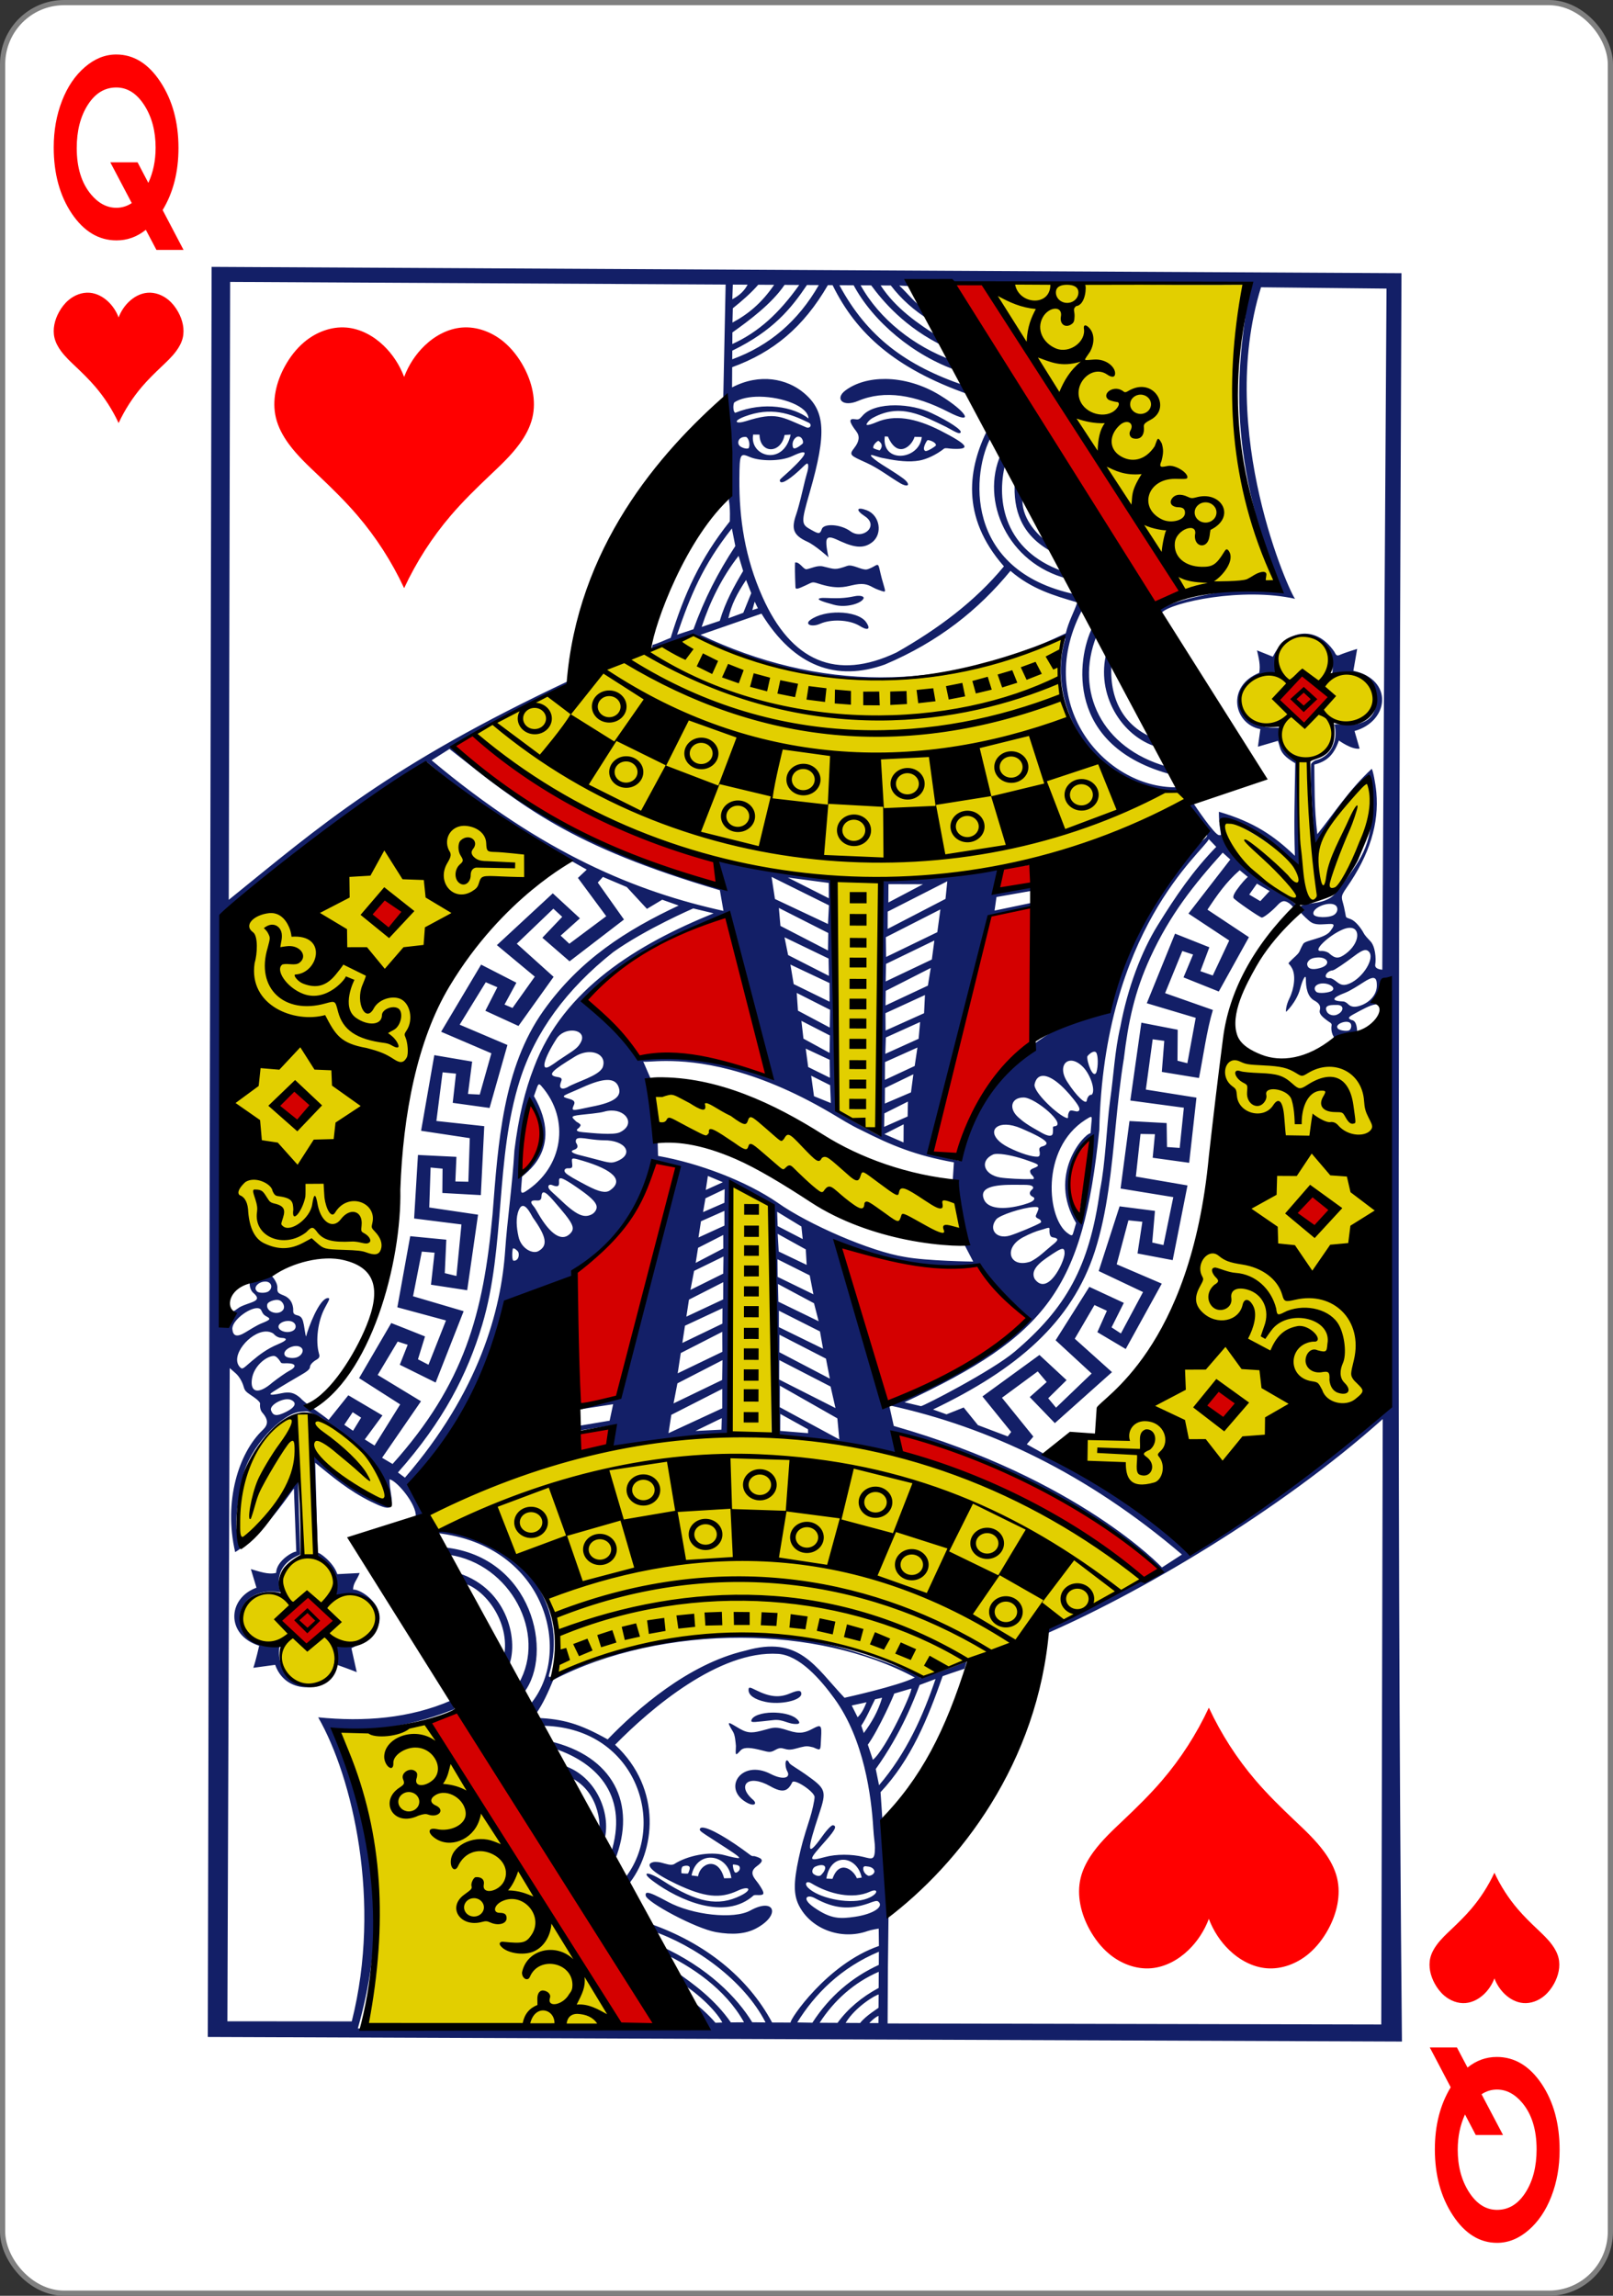 <svg height="333" width="234" xmlns="http://www.w3.org/2000/svg"><rect width="100%" height="100%" fill="#333333" stroke="none"/><g transform="translate(0 -719.362)"><rect fill="#fff" height="332.244" rx="8.919" ry="8.946" stroke="#808080" stroke-width=".756" width="233.244" x=".378" y="719.74"/><g fill="#f00"><path d="m32.313 622.413h-4.772l-1.869-2.401q-2.314 1.265-5.16 1.265-4.686 0-7.877-3.206-3.177-3.22-3.177-7.906 0-3.004 1.452-5.549 1.452-2.544 4.054-4.054 2.559-1.495 5.505-1.495 4.6 0 7.777 3.277 3.177 3.277 3.177 7.892 0 4.298-2.789 7.417zm-4.916-12.204q0-2.961-1.969-5.06-2.012-2.142-4.959-2.142-3.062 0-5.017 2.084-1.941 2.07-1.941 5.146 0 3.507 2.516 5.549 1.969 1.596 4.471 1.596 1.437 0 2.702-.561l-3.781-4.873h4.801l1.897 2.458q1.279-1.897 1.279-4.197z" transform="scale(.824 1.214)"/><path d="m-251.727-837.182h-4.772l-1.869-2.401q-2.314 1.265-5.16 1.265-4.686 0-7.877-3.206-3.177-3.22-3.177-7.906 0-3.004 1.452-5.549 1.452-2.544 4.054-4.054 2.559-1.495 5.505-1.495 4.6 0 7.777 3.277 3.177 3.277 3.177 7.892 0 4.298-2.789 7.417zm-4.916-12.204q0-2.961-1.969-5.06-2.012-2.142-4.959-2.142-3.062 0-5.017 2.084-1.941 2.07-1.941 5.146 0 3.507 2.516 5.549 1.969 1.596 4.471 1.596 1.437 0 2.702-.561l-3.781-4.873h4.801l1.897 2.458q1.279-1.897 1.279-4.197z" transform="scale(-.824 -1.214)"/><path d="m58.608 804.631c-1.769-3.797-4.052-7.346-6.765-10.513-1.749-2.043-3.673-3.923-5.621-5.77-1.522-1.442-3.071-2.877-4.316-4.573-.841-1.145-1.543-2.42-1.878-3.809-.606-2.516.053-5.213 1.296-7.474.728-1.324 1.66-2.541 2.807-3.509 1.705-1.438 3.929-2.297 6.135-2.11 2.023.172 3.915 1.205 5.391 2.624 1.307 1.256 2.324 2.821 2.971 4.537.647-1.715 1.664-3.281 2.971-4.537 1.476-1.419 3.368-2.452 5.391-2.624 2.206-.188 4.43.672 6.135 2.11 1.147.968 2.079 2.185 2.807 3.509 1.243 2.26 1.902 4.957 1.297 7.474-.334 1.389-1.036 2.664-1.878 3.809-1.245 1.695-2.794 3.13-4.316 4.573-1.948 1.847-3.871 3.727-5.621 5.77-2.713 3.167-4.996 6.716-6.765 10.513"/><path d="m175.349 967.094c-1.769 3.797-4.052 7.346-6.765 10.513-1.75 2.043-3.673 3.923-5.621 5.77-1.522 1.442-3.071 2.877-4.316 4.573-.841 1.145-1.543 2.42-1.878 3.809-.606 2.516.053 5.213 1.296 7.474.728 1.324 1.66 2.541 2.807 3.509 1.705 1.438 3.929 2.297 6.135 2.11 2.023-.172 3.915-1.205 5.391-2.624 1.307-1.256 2.324-2.821 2.971-4.537.647 1.715 1.664 3.281 2.971 4.537 1.476 1.419 3.368 2.452 5.391 2.624 2.206.188 4.43-.672 6.135-2.11 1.147-.968 2.079-2.185 2.807-3.509 1.243-2.26 1.902-4.957 1.297-7.474-.334-1.389-1.036-2.664-1.878-3.809-1.245-1.695-2.794-3.13-4.316-4.573-1.948-1.847-3.871-3.727-5.621-5.77-2.713-3.167-4.996-6.716-6.765-10.513"/><path d="m216.784 991.022c-.884 1.899-2.026 3.673-3.382 5.256-.875 1.021-1.836 1.962-2.81 2.885-.761.721-1.535 1.439-2.158 2.286-.421.573-.772 1.21-.939 1.905-.303 1.258.027 2.607.648 3.737.364.662.83 1.27 1.404 1.754.852.719 1.965 1.149 3.068 1.055 1.012-.086 1.957-.603 2.696-1.312.653-.628 1.162-1.411 1.485-2.268.323.858.832 1.64 1.485 2.268.738.71 1.684 1.226 2.696 1.312 1.103.094 2.215-.336 3.068-1.055.574-.484 1.04-1.093 1.404-1.754.622-1.13.951-2.479.648-3.737-.167-.695-.518-1.332-.939-1.905-.623-.848-1.397-1.565-2.158-2.286-.974-.923-1.936-1.864-2.81-2.885-1.356-1.584-2.498-3.358-3.382-5.256"/><path d="m17.195 780.702c-.884-1.899-2.026-3.673-3.382-5.256-.875-1.021-1.836-1.962-2.81-2.885-.761-.721-1.535-1.439-2.158-2.286-.421-.573-.772-1.21-.939-1.904-.303-1.258.027-2.607.648-3.737.364-.662.83-1.27 1.404-1.754.852-.719 1.965-1.149 3.068-1.055 1.012.086 1.957.603 2.696 1.312.653.628 1.162 1.411 1.485 2.268.323-.858.832-1.64 1.485-2.268.738-.709 1.684-1.226 2.696-1.312 1.103-.094 2.215.336 3.068 1.055.574.484 1.04 1.092 1.404 1.754.622 1.13.951 2.479.648 3.737-.167.695-.518 1.332-.939 1.904-.623.848-1.397 1.565-2.158 2.286-.974.923-1.936 1.864-2.81 2.885-1.356 1.584-2.498 3.358-3.382 5.256"/></g><g stroke-width="3.181" transform="matrix(.163 .001 -.001 .151 -238.37 834.898)"><path d="m2706.539-520.64-1059.0.943 7.036 1700.247 1062.78-2.632c-8.448-566.879-9.448-1132.688-10.817-1698.558zm-124.932 14.361 111.688.519.255 654.25s-6.958-.198-6.314-4.779c.863-6.133-.083-17.609-4.384-22.436-1.812-2.034-4.772-5.234-5.941-7.56-2.935-5.846-7.767-11.897-11.63-13.527-1.92-.81-4.147-1.262-4.438-2.592-.271-1.235-.901-5.312-1.722-9.062-2.057-9.389-3.885-9.093 2.087-18.438 20.689-32.381 28.647-62.164 26.02-91.69-.821-9.223-3.139-21.17-4.232-22.809-20.001 20.057-34.474 44.84-48.081 63.149-3.045-26.152-2.616-45.892-3.065-66.858 10.684-3.051 17.146-8.74 21.741-23.29 0 0 11.457 8.962 18.472 7.68l-4.625-16.895c30.633-9.413 34.807-49.394-1.38-57.831l3.25-21.054s-10.916 3.66-15.716 6.006c-2.389 1.008-2.981.21-4.658-3.248-16.884-26.243-43.082-20.645-54.623 5.24l-14.127-5.995c1.534 7.162 3.363 14.424 2.071 21.593-29.641 13.212-22.304 49.336 1.365 54.062l-2.056 16.876 17.81-5.757c2.6 7.928 1.273 12.512 15.508 21.431-.335 35.369-.9 57.483.222 88.906-18.562-18.991-36.472-32.178-67.86-41.849 0 0-.289 7.617 1.539 19.187.603 3.817.488 3.257-1.311 3.251-4.08-.092-22.48-29.648-22.48-29.648s-2.137.027-3.999 1.877c-2.189 2.174 2.817 6.186 9.85 16.621 8.234 12.215 7.438 11.699.976 17.187-36.737 31.195-89.766 149.901-80.844 161.438-23.23 1.399-113.759 45.828-130.165 137.363-.973 4.122-2.903 9.47-2.903 9.47l-26.19-6.49c15.766-74.972 51.349-227.426 51.349-227.426s25.059-7.13 39.715-8.703l-.159-5.906-34.497 8.045 1.651-13.063 32.56-6.419-.095-3.094-34.467 4.638 5.617-21.752s-77.374 11.395-105.09 10.572c1.788 84.576-4.859 154.84-1.232 245.988l-37.838-22.91c-3.389-63.459-4.462-223.748-4.462-223.748l-104.46-16.366 3.478 25.178c-86.604-34.285-173.484-65.83-237.473-132.9 39.365-30.234 105.07-60.228 105.07-60.228l-2.158-4.812c-161.551 83.362-221.542 141.257-302.699 213.087l-2.418-593.562 441-.39-1.427 108.251s-.572 2.804-1.405 3.782c-5.382 26.226 10.115 72.77 7.006 95.435 1.447 6.995.945 20.0.945 20-26.315 36.073-40.251 70.315-51.956 112.239-4.534 1.801-11.214 5.513-15.935 6.787l-1.341 5.719c10.33-5.679 39.619-14.953 39.619-14.953 130.526 63.569 226.414 47.959 329.031.653-16.343 57.449 19.263 130.477 77.807 145.813 6.693 1.753 18.162 3.246 24.719 1.522 6.553-1.893-14.772-50.639-24.208-52.459-28.281-12.236-39.938-41.012-36.935-74.017l-4.691-7.873c-9.624 40.099 13.586 80.801 45.442 90.732l8.57 18.684c-57.734-17.293-82.337-71.335-63.142-124.788.322-33.351-21.291-48.088-31.212-62.457-50.209-19.131-59.556-65.62-50.79-103.199 23.374 9.931-15.763-32.994-15.763-32.994-17.199 37.289-24.372 84.427 15.02 132.182-25.459 33.759-58.291 60.47-94.999 83.287-53.65 28.022-93.916 9.17-119.864-52.828-15.58-37.225-21.169-74.337-21.107-113.211.079-24.067.35-24.797 9.367-20.722 8.472 3.829 26.844 4.365 37.812-1.296 14.945-7.714 14.242-3.022-2.026 13.72-4.425 4.554-9.149 8.663-9.153 9.535-.017 4.941 6.948.776 16.872-9.069 3.623-3.595 6.301-7.055 7.435-7.003 1.298.06 1.182 4.687-.309 9.688-.572 1.919-2.392 10.032-4.055 18.002s-3.943 17.332-5.054 20.814c-4.409 13.823-3.209 20.229 10.05 26.608 6.991 3.364 18.95 14.817 18.845 14.817 0 0-2.86-12.564-1.804-16.604 1.27-4.859 7.046-1.426 12.931 1.382 13.008 6.207 20.577 6.382 27.555.552 9.629-8.045 6.861-26.104-5.046-30.811-8.735-3.453-10.261-.254-1.541 5.821 13.084 9.116-1.66 23.221-12.772 14.485-8.692-6.833-23.778-7.593-25.46-1.899-1.59 5.384-3.235 4.406-9.251.893-9.35-5.46-9.43-6.415-1.608-36.562 14.81-57.083 13.35-78.039-6.318-95.373-14.558-12.83-38.598-18.781-63.533-4.507l-.01-19.438c36.603-14.643 63.228-38.857 84.688-79.377l4.187-.002c21.4 46.288 55.976 79.527 121.009 103.89 25.415 25.073-32.228-72.033-13.825-32.276-34.507-13.348-65.277-39.237-82.215-71.624l9.406-.004c9.917 14.317 30.01 40.439 65.773 58.474 3.247 2.714 6.375-.096 6.375-.096s-30.017-46.988-34.929-58.174l299.713-2.238c-9.482 72.998-22.844 152.327 29.917 294.473-24.725-12.97-123.834 14.72-106.383 20.177 8.754-10.111 71.909-25.056 118.651-14.046-3.868-3.336-71.334-159.713-32.179-299.05zm32.179 299.05c.086.074.166.11.188.031-.061-.015-.126-.017-.188-.031zm-231.453 281.778.286 11.437 2.375-.563-1.379-11.124zm-270.82-580.301 13.156-.005c-2.886 5.943-7.102 10.4-13.526 14.068zm22.625-.009 14.156-.006c-11.022 17.557-22.743 28.194-36.892 36.514l.245-13.75c8.18-7.17 15.983-14.586 22.491-22.759zm23.406-.009 13.063-.005c-17.718 27.241-35.906 45.533-59.197 57.117v-11.125c14.385-11.196 34.783-27.649 46.138-45.987zm19.938-.008 10.562-.004c-18.148 34.605-43.467 58.511-76.628 71.811v-8.312c36.32-19.373 52.207-40.987 66.069-63.494zm28.875-.011 12.687-.005c17.421 34.584 53.597 67.293 93.313 81.62l6.068 14.029c-52.355-18.773-87.035-46.177-112.068-95.644zm36.719-.014 9.062-.004c9.53 13.274 21.081 24.058 34.575 33.018l8.225 15.903c-18.213-12.242-38.545-27.108-51.863-48.917zm16.531-.006 10.125.527 13.415 22.339c-8.934-5.016-15.702-15.217-23.54-22.866zm-11.59 89.817c-13.883-.058-26.509 3.774-35.652 11.233-9.657 7.878-2.547 16.454 11.348 9.996 23.666-11 50.861-6.057 80.223 10 24.721 13.519 16.057-.576-7.006-15.622-15.81-10.45-33.178-15.54-48.912-15.606zm-111.618 17.762c19.913.15 42.729 8.96 43.289 20.639-13.21-11.042-39.758-16.394-65.221-5.037-1.949-.413-2.226-7.34-1.066-9.875 5.482-4.05 13.946-5.796 22.998-5.728zm120.597 7.484c-12.592.002-24.113 3.303-29.433 10.386-2.718 3.358-3.437 3.719-6.436 3.221-5.858-.972-5.528 2.415 1.161 11.687 3.245 4.498 2.714 9.617-1.619 15.719-4.975 7.006-4.004 7.273 10.818 14.371 11.332 5.512 20.433 13.332 30.727 19.769 7.353 4.145 8.821.496 2.029-4.97-2.331-1.876-9.237-6.803-15.442-10.838-10.517-6.839-18.237-13.753-9.879-10.684 3.832 1.209 4.819 1.714 9.032 2.434 10.832 2.337 21.536 3.638 30.626 1.801 6.52-1.305 15.013-5.624 21.995-11.665 1.784-.823 3.547.049 7.875.216 16.557.636 12.901-4.222-10.882-17.183-23.532-12.824-41.987-15.157-57.034-8.103-6.37 2.986-10.018 3.733-9.093 1.847.964-1.966 2.733-4.251 5.591-5.908 24.317-14.564 43.87-2.507 65.316 8.412 9.204 5.48 11.691 6.904 12.783 5.151 1.399-2.245-10.264-10.528-25.913-18.365-9.176-4.752-21.111-7.302-32.221-7.3zm-77.757 16.883c4.117 1.611 2.274 6.316-1.487 4.835-22.466-10.076-26.975-14.989-53.746-5.644-8.845 3.087-12.35.363-1.496-4.296 23.648-9.906 40.815-3.236 56.729 5.105zm-15.388 11.872c-6.072 30.904-36.839 21.389-33.375.169l5.656.029c.448 18.662 19.153 18.529 22.344.179zm178.906-.007 8.288 17.716c-18.1 44.625 6.519 104.695 60.015 119.07 0 0 8.634 13.256 6.943 14.935-100.429-22.185-92.741-117.919-75.246-151.721zm-95.125 1.193 2.813.155c8.681 21.534 21.271 9.154 23.719.053l6.406.154c-1.948 22.308-35.788 26.108-32.938-.362zm-77.406.655c4.064-.475 5.45 5.624 4.315 6.748-.314.311-7.745 7.535-8.655 3.285-1.332-6.218 2.651-9.728 4.34-10.033zm-46.843.643c.344.002.692.018 1.063.062 2.521 1.92 3.479 7.664 2.16 10.624-1.491 1.549-7.52-.562-8.688-2.872-1.794-3.375.31-7.847 5.466-7.815zm162.876 1.999c1.982.078 7.438 2.432 6.908 5.06-.135.668-7.723 6.259-9.435 5.347-3.293-1.754 1.259-9.783 1.902-10.282.113-.088.342-.136.625-.125zm-44.375.986c.05-.015.107-.013.125-0.0.585.434 5.437 3.45 1.316 9.031-.284.385-5.787-1.57-5.876-2.216-.447-3.244 3.679-6.585 4.435-6.814zm121.703 39.078c-1.215 25.646 5.483 50.543 33.495 66.518l-6.036-10.998c-7.181-5.717-22.231-22.031-20.36-41.461zm-251.482 45.942 3.163 16.874c-15.402 25.613-27.093 50.784-36.781 80.202l-14.56 5.318c11.548-37.101 22.227-66.499 48.179-102.394zm6.135 26.279 4.131 14.498c-7.562 13.948-15.642 29.704-20.512 48.039l-16.091 5.944c7.232-24.295 17.814-47.897 32.473-68.481zm51.033 5.98c-.24.002-.476.027-.719.094-.169 2.86-.134 10.76.478 23.781.116 2.47 2.539 1.429 9.374-2.066 5.96-3.047 5.346-3.529 11.124-1.598 16.003 5.473 23.281 3.091 29.532 1.478 9.532-2.46 13.425-1.467 18.969 1.846 3.049 1.822 7.209 3.166 8.033 3.466 4.391 1.595 2.717-.335-.286-12.187-3.377-13.329-1.931-14.791-7.274-11.317-1.173.763-4.563 2.641-6.415 2.858-4.655.544-12.431-5.16-17.066-3.344-11.226 4.397-11.125 3.241-21.552.689-5.212-1.275-10.202 1.902-14.727 2.797-2.586.324-5.869-6.524-9.471-6.496zm191.003 6.832c18.976 17.391 38.48 23.337 59.637 29.914-2.546 8.653-7.649 18.383-10.02 29.691-110.073 58.236-220.711 56.451-325.092 3.658l54.148-20.709c29.607 51.231 67.54 64.895 110.175 48.113 47.642-22.184 82.907-53.035 111.152-90.668zm-235.246 10.341 4.692 12.561-6.962 18.94-13.279 5.38c2.539-12.902 7.443-23.504 15.548-36.881zm99.506 14.524c-3.295.16-8.272 2.378-19.624 2.445-6.146.037-10.96-.51-13.344-.026-4.945 1.004.835 3.21 11.909 6.37 11.073 3.146 24.599-1.611 26.279-6.416.41-1.174-1.05-2.575-5.22-2.373zm-91.716 6.223 2.909 6.374-4.968 1.783zm292.72 3.48 8.226 18.716c-14.229 30.823-23.65 115.293 71.43 141.535l4.161 12.092c-64.705 1.289-129.581-80.929-83.817-172.342zm-217.685 6.46c-9.29-.089-19.018 2.222-25.279 7.197-5.66 4.481 1.263 7.303 8.627 3.715 9.537-4.646 25.463-4.269 34.813 1.58 7.15 4.87 10.878 4.011 6.093-3.409-3.756-5.823-13.725-8.984-24.254-9.084zm415.102 20.87c24.849-.419 27.445 35.15 22.608 38.21 1.399-.472 5.644-1.723 11.687-1.567 18.209.469 27.706 10.532 28.76 25.176 1.062 14.754-10.146 22.978-26.491 22.167-6.066-.301-10.246-.914-9.969.16 3.041 11.789-.618 29.562-16.237 34.006-1.794.511-4.349 3.012-4.405 3.908-1.162 18.701 4.188 82.936 4.188 82.936s29.265-49.23 35.853-56.701c12.885-17.602 15.215-16.03 15.255 13.213-2.118 40.564-8.622 49.87-32.498 83.919-10.223 14.665-34.44 6.977-32.243 16.888.485 2.188 4.418 6.118 8.348 9.841 2.517 2.384 5.121 3.881 11.002 3.683 10.331-.347 14.353-2.444 8.186 6.536-4.88 7.107-22.043 8.587-23.976 12.283-4.495 8.597-1.416 6.697-9.104 14.254-5.882 6.45-3.836 3.163-1.153 8.469 4.211 6.846 2.464 20.511-1.707 29.719-3.398 7.502-3.017 12.852-3.017 12.852.062.625 9.558-9.806 12.42-21.856 2.381-10.025 5.172-15.052 5.153-9.44-.025 7.081 1.213 16.704 7.602 20.372 5.053 2.902 5.782 5.801 4.941 9.373-.869 3.692 3.078 6.943 6.973 10.029.915.912 3.986 2.112 3.658 4.061-1.036 6.162 1.467 13.405 5.959 14.583 2.001.991 14.753-.099 16.856-7.28-.205-2.288-.024-11.706-5.098-12.248-3.587-1.65-3.214-2.636 2.216-5.876 8.123-4.846 14.016-8.324 18.028-9.07 5.372-.731 10.529-6.567 10.529-6.567l1.182 387.187c-48.169 49.339-100.966 98.448-170.599 146.723-40.489-33.714-84.731-67.841-131.693-93.386l-16.223-9.587 5.81-7.44-28.171-37.114 31.678-25.512 8.035 10.153-14.994 14.568 22.51 24.866 50.543-49.332-33.325-31.862 17.331-32.475 11.096 5.433-8.367 20.597 25.35 16.021 31.694-63.012-40.226-18.297 10.171-42.316 12.407 1.308-4.113 30.47 31.346 6.207 12.722-71.849-46.003-8.201 3.89-40.97 12.844.151-1.866 22.657 32.502 4.612 6.101-62.627-45.097-7.451 5.794-48.346 10.313 1.465-1.988 29.813 33.096 5.643c3.63-20.219 6.583-45.609 11.975-65.442l-42.631-15.858 15.078-40.6 9.595 3.34-8.366 22.003 31.474 13.363 26.511-52.354-37.073-26.204c8.299-13.78 16.585-26.878 28.454-38.042l7.284 6.341s-2.671 2.41-6.778 8.096c-4.989 6.907-6.552 10.395-5.87 12.19.674 1.774 23.58 18.672 25.32 18.678 2.02.007 9.613-6.918 13.527-11.568 4.189-4.976 6.385-5.456 10.718-2.348.864.62 2.11 1.847 3.001 2.905 1.042 1.25 1.46 2.298 1.564 3.093.102.781-.117 1.304-.312 1.625.368-.348 1.165-.954 2.874-1.907 3.112-1.737-6.03-9.767-13.505-13.932-22.355-12.534-48.657-36.16-54.744-65.729-2.233-13.278 32.103 2.68 55.76 26.228 3.585 3.563 16.913 16.462 16.913 16.462-1.956-34.18-4.753-68.901-3.259-103.499l-5.22-3.623c-7.309-5.086-10.122-13.437-10.79-21.808-.46-5.771 4.492-8.725-6.816-8.341-23.531.218-37.158-21.925-22.891-40.866 5.098-7.087 26.802-10.557 26.777-10.385-5.553-22.642 11.094-34.798 23.361-35.947zm-8.46 263.347c-.446.421-.257.424 0 0zm31.069-225.137c-.308.104-.656.219-.656.219.226-.009.455-.091.656-.219zm-783.471 74.274c65.74 55.299 107.683 92.51 241.458 134.125l3.32 19.811c-76.919-17.727-160.838-53.641-260.618-142.961zm-19.776 12.789c41.627 38.83 84.294 68.4 127.474 93.2l15.16 9.119-7.809 8.003 25.421 36.615-32.677 26.669-7.784-7.747 17.056-16.725-24.291-23.866-49.449 50.082 33.918 30.049-19.645 30.226-7.126-3.216 10.429-21.067-31.507-17.175-35.194 64.732 44.852 20.389-10.11 39.723-10.469-.527 3.519-31.126-33.721-5.956-11.315 72.723 43.378 6.796-1.015 41.875-11.562-.183.803-23.657-34.251-1.58-3.039 61.032 42.158 5.452-4.168 49.533-10.376-2.652 1.144-32.157-32.126-3.144-11.036 68.379 43.349 12.358-15.296 42.631-9.408-5.153 6.148-22.002c-7.905-3.444-30.13-12.676-30.13-12.676l-28.292 53.105 36.728 24.986-22.578 39.696-8.721-5.84 15.585-23.162-30.507-19.144-17.366 23.726c-7.378-6.403-20.637-15.286-25.696-21.24-5.406-4.918-9.515-5.668-16.47-4.025-5.488 1.296-10.773 2.291-9.562.347.596-.956 11.015-7.972 26.93-18.073 4.451-2.825 7.958-5.292 7.903-7.816-.041-1.884 2.41-4.872 5.622-6.815 3.556-2.15 2.759-4.152 2.185-6.376-3.082-11.941-1.148-30.561 4.858-43.096 4.021-8.391 5.28-9.898 2.652-9.907-7.748.996-17.181 29.067-18.986 36.976-.608-.628-1.454-8.027-2.004-10.874-.993-5.143-1.717-8.331-5.848-9.31-4.939-1.171-3.373-3.536-3.878-7.248-.819-6.022-3.666-9.836-8.817-11.965-4.959-2.05-5.5-2.875-5.284-7.81-.018-3.877-4.061-10.439-7.067-12.528l-17.185 6.069c-1.351 4.539.45 10.422 3.286 12.561 8.64 8.123-3.997 8.24-12.651 13.536-2.339 1.515-5.136 4.809-7.03 3.721-5.496-1.798-5.058 14.62-10.464 12.567l1.159-393.844c46.035-47.702 180.193-147.195 180.193-147.195zm696.09 69.385 6.628 7.341c-20.538 23.129-35.432 46.941-51.846 76.02-14.004 24.809-26.1 59.541-32.431 97.419-4.889 23.186-5.638 46.782-8.66 70.503-3.078 25.525-3.655 59.891-8.529 86.847-8.989 73.921-29.734 113.262-74.846 155.217-19.827 18.44-81.515 53.275-83.198 52.939l-14.626-3.619c126.497-64.817 158.109-109.498 171.741-262.817 2.602-192.352 90.062-266.892 95.766-279.85zm12.443 12.87 6.784 6.529-36.917 52.171 36.416 25.642-14.424 33.724-11.033-4.089 7.835-23.003-30.63-12.894-24.724 67.01 43.63 13.733-7.17 43.659-8.813-2.372.019-29.75-32.378-6.581-9.377 74.847 47.69 6.606-3.485 38.626-11.282-.777-.446-23-33.094-1.737-7.537 64.878 46.972 7.95-8.482 46.097-10.001-2.371 2.238-30.407-31.502-4.144-18.195 62.257 39.57 19.922-19.453 39.914-8.346-5.809 10.772-23.598-30.787-15.176-29.699 51.512 32.262 31.706-31.487 33.012-7.035-8.997 16.243-17.506-24.291-24.022-50.484 40.176 25.794 33.959-3.03 4.282-26.629-10.677-12.757-16.839-15.247 6.693-12.033-4.589c74.572-39.138 123.086-84.504 143.097-152.899 10.989-37.817 14.244-79.078 17.797-120.663 1.845-21.598 3.759-43.289 6.881-64.628 3.663-34.853 8.988-64.104 23.118-97.728 17.138-40.779 37.973-69.523 63.648-100.65zm-401.365 25.937 51.229 26.98-.743 17.938-47.353-23.7zm14.406.494 36.502 4.986.162 14.719zm-164.531.533 21.316 9.585 18.071 20.837 13.528-8.88 14.69 5.494c-46.399 23.868-87.566 52.424-119.617 101.672-35.715 54.881-39.659 126.716-44.205 196.048-7.587 95.641-23.961 162.825-87.5 240.378l-9.377-5.903 34.291-54.513-38.697-24.985 17.613-32.226 8.908 3.059-6.899 19.221 32.007 16.863 24.505-68.697-45.13-14.045 7.546-42.972 11.344.996-2.988 30.782 32.252 5.081 9.222-72.629-43.471-6.639.954-38.375 10.657 1.027-.053 23.344 34.282 1.83 2.63-66.251-42.627-4.702 5.232-46.783 11.938 1.214-2.739 28.064 32.814 4.675 15.539-60.569-42.633-19.233 22.984-40.915 10.345 4.746-10.554 22.66 29.568 14.395 30.982-47.387-32.95-31.612 32.331-33.856 7.94 7.778-17.555 20.194 24.352 22.491 48.172-40.456-23.545-35.366zm306.532 2.131-1.493 16.969-51.332 29.176-.037-16.625zm275.563.487 11.346 7.027-8.215 9.753-9.909-6.246zm-297.155 2.522-30.743 17.762-.01-17.656zm362.631 16.421c1.605.036 3.08.381 4.219 1.123 3.095 2.017 2.653 6.991-.84 9.438-4.549 3.187-17.014 2.975-18.25-.305-1.782-4.73 7.914-10.413 14.871-10.256zm-490.779 7.191 44.134 23.795-.15 16.781-42.478-23.327zm143.75.475-2.585 21.876-45.428 24.111-.382-18.969zm-219.937.492 18.096 4.587c-66.972 29.909-133.155 73.278-158.88 148.906-8.029 22.634-13.444 47.822-16.964 80.068-1.647 34.01-6.019 67.481-7.616 95.84-3.252 57.748-22.23 135.963-87.86 219.073l-6.283-4.935c40.263-49.65 61.187-94.667 74.101-142.216 20.466-75.665 10.273-159.158 32.096-235.325 13.312-46.337 40.972-87.775 82.421-123.626 28.841-22.426 70.89-42.371 70.89-42.371zm30.409 6.332c.198-.01.288-.006.312.062 16.284 54.739 36.404 154.517 36.404 154.517-43.023-20.787-114.632-16.955-114.632-16.955s-40.309-51.955-48.116-56.231c32.203-43.472 119.884-81.087 126.031-81.393zm553.878 8.41c9.906-.32 9.2 14.73-3.334 24.97-6.402 5.231-9.368 4.497-14.094.318-1.391-1.866-5.421-3.195-8.376-2.84-7.026-.025 6.854-14.563 19.211-20.57 2.554-1.242 4.759-1.818 6.593-1.878zm-502.901 12.446 39.352 20.172.382 16.625-36.414-19.736zm133.376 2.198-2.118 18.282-40.961 21.328.212-16.844zm383.378 6.663c1.361-.126 2.418.399 3.407 1.499 5.588 6.218-5.019 25.068-17.051 30.725-4.619 2.172-7.466 1.818-11.313-1.496-1.869-1.61-4.635-3.724-6.22-3.56-6.889.712-3.091-7.016 2.466-7.47 1.534-.125 11.172-7.343 18.464-13.413 4.887-4.069 7.979-6.074 10.248-6.285zm-41.622 7.36c8.696-.214 11.864 7.023 1.566 10.187-7.332 2.252-11.425.654-11.408-4.277 1.54-5.065 5.975-5.656 9.841-5.91zm-469.715 9.964 34.913 17.486.163 17.937-32.069-16.706zm124.907 2.42-2.431 16.97-37.586 19.327.089-14.031zm394.034 6.972c2.377.146 3.082 2.796 3.065 7.499-.027 7.789-5.184 14.984-12.93 18.505-5.671 2.578-9.674 2.378-12.5-.651-1.287-1.379-3.079-2.494-4.001-2.53-12.143-.476-10.188-3.607 1.434-8.469 4.093-1.712 12.127-7.286 15.934-10.006 4.285-3.062 7.15-4.461 8.998-4.347zm-44.56 5.549c5.956.021 11.202 4.221 7.909 6.934-2.561 2.11-12.168 3.131-14.062 1.224-3.599-3.624-.397-8.182 6.153-8.159zm-468.589 12.245 29.756 16.02-.15 17.063-28.412-16.051zm114.126 1.268-.681 17.469-34.15 16.857-.225-16.656zm367.501 7.102c5.778.415 5.052 6.008.38 8.724-3.484 2.422-8.002 1.15-9.844-1.684-4.157-7.89 5.282-6.943 9.464-7.04zm11.599 17.923c.962 1.93.431 5.384-1.465 6.477-2.533 1.069-9.107-.043-10.124-1.958-.835-1.573-.645-2.399.967-4 2.688-2.139 8.73-3.731 10.621-.519zm-488.902.517 25.412 13.865-.15 16.75-23.349-13.553zm105.656.396-1.244 16.125-29.557 14.668.4-15.719zm-309.496 10.277c6.337.071 11.231 4.292 7.505 11.497-2.327 4.499-4.082 6.163-14.214 13.318-4.135 2.92-7.721 5.593-7.998 5.941-.276.348-2.916 2.172-4.655 3.377-9.08 6.291-5.934-6.838 5.396-26.19 3.247-5.546 9.037-7.998 13.966-7.943zm307.256 14.255-2.337 17.751-26.432 13.51-.01-17.094zm-99.406 1.695 21.379 10.585.319 17.281-19.41-10.18zm256.782 1.244c.687-.028 1.286.207 1.719.812 1.752 2.451 2.037 13.039.32 19.031-2.989 7.05-8.814-10.731-8.162-15.247 1.242-2.045 4.064-4.511 6.123-4.596zm-449.342 3.394c8.645-.162 14.898 5.741 11.975 14.495-3.368 8.452-22.88 13.777-31.68 19.606-5.757 2.858-7.152-.24-5.377-5.217.821-2.302 1.451-4.104-2.939-4.749-10.66-1.566-4.166-6.748 15.367-19.85 4.279-2.87 8.725-4.212 12.655-4.286zm428.69 5.364c3.066-.035 6.847 1.76 10.752 5.996 6.717 7.286 11.575 22.63 7.917 26.622-2.805-.311-4.195 3.826-4.342 5.502-.424 4.834-9.249-3.988-17.601-17.899-6.728-11.207-3.471-20.143 3.273-20.22zm-360.03 2.734c26.351-.19 76.668 5.236 146.332 48.787 8.884 5.562 17.77 11.694 27.819 16.645 26.428 14.238 48.236 23.886 82.293 30.218l-.962 17.625c-.304 5.561 8.877 37.762 4.678 55.873-6.248-.118 6.033 5.341 6.033 5.341l8.006 16.372s-41.806-.338-60.814-4.07c-30.618-4.967-86.504-30.896-113.52-51.3-28.062-20.567-70.44-37.656-106.767-44.271l-.506-15.156s-3.627-51.895-6.523-58.997l-6.694-16.404c1.64.658 8.647-.578 20.625-.664zm219.848 11.289-2.024 17.407-23.183 10.884-.01-14.906zm115.563.736c6.489.012 16.318 7.602 27.54 22.771 2.528 3.417 4.478 6.382 4.847 8.436.34 1.894-.827 2.982-2.687 2.751-4.422-.798-6.044-2.392-7.28 3.097-.304 1.359.485 3.819-1.03 3.375-7.874-2.307-30.393-25.009-29.012-32.27 1.036-5.453 3.729-8.166 7.622-8.159zm-206.5 1.237 16.91 8.993.757 17.156-15.034-6.463zm-181.686 5.289c5.191-.171 8.414 1.876 10.065 5.902 3.98 9.705-3.06 15.554-23.961 19.947-18.159 4.323-17.787 4.592-15.251-2.15 1.683-4.473-3.929-4.969-7.065-6.154-5.3-2.002-.964-2.624 14.277-10.224 9.576-4.775 16.744-7.15 21.935-7.321zm-60.436 4.617c.516-.045 1.134.443 2.032 1.562 26.419 31.978 19.646 78.6-13.773 101.63-3.795 2.515-3.929.185-3.502-4.811l.653-9.5c.171-1.887 38.387-25.369 10.095-77.566l2.372-7.376c.755-2.35 1.264-3.864 2.123-3.938zm431.41 9.77c10.425.036 39.693 26.568 27.23 27.521-1.464.112-.963 2.011-.968 3.219.001 1.208-.068 3.506-.405 4.375-.899 2.317-4.31 1.861-9.563-1.246-13.316-7.877-16.338-10.388-20.943-14.742-9.063-8.568-6.492-19.166 4.649-19.127zm-103.029 4.603-.182 14.313-20.84 10.102.12-12.938zm-264.152 10.384c14.029-.49 21.926 13.486 7.914 20.841-5.601 2.94-24.045.888-32.625.138-9.684-.846-3.966-3.724-3.439-4.592 1.328-2.188 2.36-2.525-2.69-5.53-4.014-4.219-6.311-5.254 3.716-6.564 4.867-.636 16.685-1.793 20.78-3.133 2.209-.723 4.339-1.089 6.343-1.159zm427.033 3.24c1.033-.046.922 1.668.502 6.125l-.684 9.563c-6.388 1.022-38.115 40.495-12.31 86.38l-2.153 8.157c-.99 4.033-1.312 4.622-4.655 2.127-19.331-13.348-25.629-81.339 14.395-109.474 2.606-1.727 4.101-2.841 4.905-2.877zm-75.372 7.998c3.731.065 8.297 1.115 13.533 3.495 12.197 5.544 20.302 10.029 22.192 12.991 1.167 1.829-.663 3.354-3.123 4.064-2.976.858-3.339 2.105-2.529 5.595-.01 2.028.512 4.27-2.03 4.407-4.703.253-15.213-3.055-25.847-8.771-17.954-9.65-15.522-22.014-2.196-21.78zm-91.188.254.01 17.406-17.128-7.9zm-287.057 15.08c1.815.048 4.219.371 7.375.872 3.858.612 9.85 1.206 12.938 1.151 19.516-.346 27.606 13.238 11.508 20.152-4.403 1.891-6.235 1.686-18.282-1.805-5.769-1.672-12.836-3.427-15.72-4.244-5.802-1.644-7.81-3.47-3.97-4.78 3.575-1.22 3.884-3.693 1.654-6.969-.543-3.283.506-4.482 4.498-4.377zm453.531-.176c-2.754 26.956-5.004 47.962-9.065 74.347-2.971-1.17-24.052-50.874 9.065-74.347zm-82.12 12.938c6.351.113 17.072 2.554 27.503 6.646 9.115 3.352 10.266 4.248 3.971 6.936-3.802 1.624-3.339 3.077-2.217 5.563 1.734 1.864 5.02 5.594-.154 4.844-6.131.463-22.239-.441-27.157-1.302-14.709-2.576-18.722-15.834-6.665-21.997.971-.496 2.602-.727 4.719-.689zm-377.904 6.959c1.36-.004 3.852.728 8.376 2.153 26.416 8.323 37.129 18.414 24.198 28.209-3.751 2.842-9.574 1.638-20.564-4.492-11.238-6.268-16.879-9.703-18.973-11.93-2.078-2.21-.947-4.742 2.248-4.532 4.384.288 3.725-1.911 3.373-5.595-.246-2.58-.406-3.808 1.342-3.813zm71.251 2.41 20.252 4.586-50.477 221.145c-17.258 4.986-27.211 7.135-39.338 13.672l34.966-6.045-3.025 15.814-31.748 5.981-.717 4.719 36.372-6.577s-1.291 15.092-2.554 20.938c34.712-2.809 68.993-12.473 103.901-12.759 0 0 .779-174.511.643-193.532-.147-20.554.014-45.125.014-45.125l35.008 19.736 5.867 219.935 109.632 17.77c-.766-3.709-3.757-20.709-3.757-20.709 81.284 23.931 163.706 59.327 236.675 132.509-33.935 18.38-66.008 36.607-98.978 54.273l-4.779 6.877c83.608-39.096 210.692-120.354 302.45-210.149l2.257 581.562-439.343 1.921s-.035-28.006-.052-54.406l.231-48.625c-1.797-31.182 3.619-65.526-5.942-91.685l-1.886-27.406c27.067-31.502 41.682-71.22 54.581-111.803 0 0 13.03-5.051 19.372-7.289l2.184-7.97c-12.592 6.435-41.493 17.235-41.493 17.235 3.107-2.433-61.472-29.592-101.358-35.961-65.812-10.509-154.333.376-224.893 35.4-3.456 2.44-4.931 2.382-4.063-.78 16.363-59.6-18.18-119.408-78.772-136.719-12.854-3.672-23.376-3.647-23.376-3.647l1.096 5.218c99.011 11.116 122.276 115.726 84.181 164.342-9.985 16.039-11.508 20.718 9.469 20.176 84.772-.725 114.275 93.984 75.662 146.412.098-.408 3.131 6.096 3.131 6.096 24.081-31.811 30.473-92.235-12.24-134.683 31.55-35.204 92.121-91.551 144.528-88.275 19.075 1.192 37.909 24.274 50.454 42.699 26.563 39.014 33.405 93.503 35.298 124.58.466 8.143 1.554 14.058 1.57 18.343.046 12.441-2.332 10.951-10.372 8.879-10.09-2.601-23.931-2.7-34.156.42-16.431 5.013-13.78 2.157.838-15.969 8.624-10.695 9.782-13.99 6.213-14.69-1.091-.214-4.745 3.453-9.527 10.816-14.418 22.2-13.298 13.087-2.883-21.53 6.771-22.508 6.083-24.08-12.39-38.058-6.112-4.625-13.62-9.115-14.285-10.526-3.482-7.382-4.93 1.882-1.809 7.97 3.049 5.948-3.403 8.667-14.749 2.537-26.705-14.779-44.073 15.168-20.239 28.133 5.618 3.056 8.752.546 4.405-3.471-14.666-13.549-4.471-24.973 15.37-12.975 11.468 6.935 15.825 4.712 19.655-3.976 2.122-3.541 19.929 9.201 19.912 14.148-.012 3.246-2.069 13.637-4.086 20.595-5.693 19.64-7.24 25.74-9.704 38.472-4.468 23.089-4.343 34.917.455 45.062 10.752 22.733 37.802 33.448 61.259 24.289 3.409-1.331 9.937-2.441 9.937-2.441l.288 16.687c-46.251 17.536-79.649 72.228-78.127 74.093l-16.5.037c-21.917-43.469-60.465-76.193-109.443-94.27 0 0-5.896-9.805-.622 8.094.329 7.18 7.894 17.304 14.008 20.838 23.269 11.815 54.056 32.772 71.057 65.316l-11.687.192c-14.259-21.717-32.723-36.377-50.238-49.168-4.117-.865 3.016 39.391 19.833 51.805l-301.56 5.367c20.547-80.524 24.466-169.867-23.799-286.959 39.98 2.438 75.44-6.155 107.93-20.355l-2.941-8.343c-37.018 17.69-77.641 21.184-118.306 17.046 30.869 57.096 57.909 176.757 31.676 291.863l-110.687.637-1.775-627.437s4.329 3.946 5.689 5.31c3.476 3.485 5.828 8.694 6.817 12.466 1.266 4.824 2.604 5.117 9.504 10.277 3.311 2.476 5.226 4.656 5.221 5.936-.191 1.425-.235 5.826 2.003 8.53 6.08 7.346 5.005 12.064.444 16.812-21.213 22.084-34.484 68.48-23.736 117.416 25.162-16.95 51.062-61.259 51.882-61.333l2.461 60.499c-2.237-.497-17.594 8.61-17.773 20.507-6.957 2.071-15.448-1.385-22.501-3.46l5.093 17.818c-25.825 10.312-27.203 45.645 2.736 55.723 0 0-2.726 13.816-5.073 21.239l19.436-2.968c11.303 33.714 54.648 22.9 54.429-.623 0 0 13.193 4.948 18.198 7.149l-4.884-22.983c49.283-24.613 12.397-56.797 1.142-56.329.15-6.423 3.097-8.451 5.798-15.94l-19.906 1.258c-3.657-11.871-17.039-21.576-17.539-20.274l-2.784-86.593c15.056 13.12 29.869 26.574 49.827 37.012 18.42 9.634 20.293 7.48 17.559-9.163-1.234-7.509-1.13-12.437-1.13-12.437 6.907 1.621 24.347 24.259 23.514 35.428 6.368 8.301 12.133-14.043-4.294-33.061 43.693-45.79 76.971-121.669 84.058-173.376l58.116-23.148.653-7.563c39.59-26.511 60.227-63.373 71.084-105.059zm48.38 13.512 13.377 5.964-15.185 7.537zm-128.874 3.706c2.578 1.186 6.482 3.752 11.847 7.683 11.37 8.332 18.004 14.065 18.226 19.118.11 2.497-1.722 5.729-4.591 7.252-6.864 3.643-13.434.666-28.287-14.52-4.8-4.908-8.01-7.534-9.473-9.715-1.705-2.543-.45-4.942 2.373-3.907 12.052 5.435 1.614-9.668 9.904-5.91zm409.595 2.966c2.477.01 4.432.065 5.657.31 3.219.645 4.15 2.471 2.158 4.249-3.088 2.756-2.208 5.544.909 7.031 2.14 1.02 1.274 3.176-1.311 4.657-1.51.865-3.817 1.797-6.968 2.784-18.245 5.713-31.697 4.016-35.221-4.486-4.05-9.77 3.688-14.519 25.994-14.51 3.313.002 6.304-.045 8.781-.035zm-265.716 5.916-.151 13.094-18.934 9.101 2.057-13.282zm-160.967 4.156c1.661.099 4.387 2.651 8.347 7.497 18.275 22.367 20.743 26.681 14.763 32.619-7.087 7.038-17.036.24-27.758-19.364-1.442-2.636-3.202-6.02-4.253-7.248-3.931-4.598-2.201-6.039 2.779-5.657 2.728.209 4.022-.754 4.092-3.564.074-2.967.738-4.359 2.03-4.282zm437.754 11.142c3.325-.001 3.078 1.133 1.596 4.999-1.142 3.425-3.01 4.532 1.815 6.687.799.389 2.578 2.582.97 3.531-3.81 2.577-20.834 10.338-26.995 12.386-11.973 3.978-19.345-5.773-12.319-15.464 2.945-4.061 23.19-11.42 33.277-12.075.628-.041 1.181-.063 1.656-.063zm-447.307 13.143c12.144 18.096 13.666 26.557 5.669 31.842-5.06 3.854-15.849-1.676-18.318-13.368-1.89-8.952-2.758-18.312.154-25.746 4.411-11.259 11.239 5.401 12.495 7.272zm170.435-7.566.1 14.156-23.027 11.571 2.119-15.595zm46.938.544 21.662 14.023 1.255 12.062-22.38-12.304zm241.599 13.844c.57.009.878.266.875.937-.01 1.665-.424 7.588 2.816 8.124 6.37 1.054 4.921 3.041-.653 7.844-6.039 5.349-11.555 11.698-18.838 15.601-18.774 6.95-24.683-12.894-6.915-23.216 6.135-3.564 11.694-6.023 15.841-7.194 3.119-.881 5.621-2.115 6.874-2.096zm-240.997 7.375 25.1 14.771.881 14.875-24.942-12.678zm-48.406 1.394.099 12.937-24.495 14.041 2.026-14.47zm101.41 10.523c6.938 3.233 95.998 27.937 125.476 19.482 0 0 25.249 36.367 43.925 49.389-28.887 42.426-126.749 84.049-126.749 84.049zm200.438.828c1.621-.057 2.012 1.555 2.002 4.593-.393 8.8-14.838 41.203-26.365 24.604-3.169-6.18.048-12.584 10.148-20.223 8.009-6.057 12.132-8.901 14.215-8.974zm-484.834 5.298c2.2 2.393 1.207 9.769-3.528 9.283-1.37-.141-1.556-7.628-.661-11.687 1.363-.666 3.426 1.614 4.188 2.405zm183.306 4.038-.15 16.438-29.056 15.824 3.118-18.282zm48.063 2.294 28.787 15.333 3.382 18.155-31.913-16.519zm-48.116 22.362.01 16.562-32.65 16.763 2.212-16.345zm48.688 1.419 32.195 18.3 4.226 17.248-35.945-18.549zm-456.25.709c5.276-.073 7.175 5.544 3.191 9.124-2.631 2.448-10.091 1.956-10.75.004-3.37-3.25 1.251-9.041 7.559-9.128zm9.851 17.527c.779-.054 1.517-.008 2.156.155 3.802.968 6.173 6.461 3.847 9.592-4.293 5.783-15.623 1.779-13.971-5.526.437-1.933 4.591-3.989 7.967-4.222zm397.158 5.377.01 14.812-35.524 18.764 2.244-16.563zm50.251 2.043 36.664 19.673 2.819 16.593-39.414-20.485zm-464.812.618c1.769-.099 3.177.394 3.938 1.717.68 1.182 1.488 4.209 4.034 5.686 4.749 2.755 5.241 3.33-3.779 7.283-3.799 1.665-11.264 6.749-13.872 8.505-7.978 5.374-11.226 3.573-11.814-2.777-.741-8.005 13.825-19.987 21.492-20.415zm27.505 12.114c1.849-.107 3.647.24 4.938 1.092 3.051 2.014 3.213 6.058.284 8.094-6.71 4.293-17.212-1.584-11.628-6.714 1.569-1.442 4.028-2.334 6.405-2.471zm387.003 7.881.195 19.219-39.617 20.922 2.617-19.501zm-406.593 2.408c2.597-.148 5.083.46 7.251 2.06 2.35 2.993 5.176 3.872 6.814 3.935 6.798.26 4.633 2.743-2.498 6.001-9.829 4.491-16.733 10.189-23.806 16.759-7.358 6.835-7.891 8.303-10.31 5.504-8.998-10.412 8.524-33.46 22.549-34.259zm457.5.041 41.54 22.703 3.57 19.186-45.104-25.076zm-430.213 13.699c1.68-.04 3.261.362 4.5 1.373 2.952 2.408 1.249 7.061-2.84 9.157-3.478 1.783-9.205 1.029-10.844-.621-3.926-3.953 3.184-9.767 9.184-9.91zm-20.059 9.664c2.528-.245 4.824 2.981 6.878 6.466.718.871 3.557.481 5.594.498 7.773.06 8.859 3.346 1.315 7.531-2.205 1.223-9.44 6.766-14.277 10.881-13.034 12.457-20.102 9.539-18.439-3.212 1.591-12.192 12.174-21.509 18.929-22.164zm450.282 1.012 45.822 25.107 4.477 20.654-50.292-27.074zm-50.562.395-.18 19.031-43.116 22.829 3.336-19.314zm51.259 24.199 51.325 31.043 1.883 20.218-53.199-30.604zm-51.28 3.395.101 18.656-47.678 24.206 2.399-17.626zm-387.12 12.494c1.219-.029 2.365.156 3.313.593 5.586 2.569 4.124 7.016-4.277 11.595-8.57 4.672-11.503 3.868-13.344-1.37-1.55-4.409 7.727-10.658 14.308-10.818zm535.782 2.323c89.228 20.387 176.597 64.516 261.43 141.586l-17.714 12.538s-74.351-84.725-239.521-134.344zm-96.84 8.913 24.756 14.584.063 3.719-24.813-2.022zm-421.656.32c1.876.099 3.527 1.191 12.377 5.401 35.528 25.63 49.758 41.086 58.589 69.196 5.293 16.845 5.188 16.154-12.185 7.005-16.344-8.667-38.743-23.058-53.204-41.667-2.378 43.8 2.757 98.249 2.757 98.249 22.191 10.925 15.021 39.393 14.96 39.222 57.089-15.604 44.607 59.747 2.057 43.514 10.164 56.523-54.563 51.949-47.952 3.495-51.518-1.971-42.428-58.125.338-50.38-4.456-17.322 1.673-29.058 17.44-36.502l-2.435-73.999s-41.963 60.274-48.977 59.332c-4.119-.554-10.32-7.469.102-60.313 5.426-27.512 34.581-61.026 50.913-62.114 2.888-.192 4.093-.499 5.219-.439zm41.063.546 7.533 5.153-7.089 12.659-7.846-5.685zm328.533 3.497-.246 11.094-23.125 1.384zm-253.514 125.349c-3.468.092 5.856 2.272 11.753 7.558 54.422 8.406 87.738 74.957 62.579 123.163-3.046 2.168 1.661 12.659 4.722 8.717 26.529-37.634 6.735-130.097-70.71-138.879-4.595-.389-7.188-.59-8.344-.559zm20.572 25.273c-4.369 11.993-5.518 14.865 5.691 9.966 19.813 7.325 41.2 39.56 34.372 71.955-2.198 3.779 1.642-2.466 4.253 8.186 9.769-23.717-.01-74.845-44.316-90.108zm251.555 60.246c55.703-.185 110.836 11.968 154.702 37.159-14.902 8.293-62.461 19.868-62.461 19.868-26.742-29.984-40.378-59.972-88.705-44.622-50.613 13.087-96.18 56.916-121.822 85.993-25.729-15.303-39.66-19.037-62.465-20.296-1.319-.036-3.275 5.767-1.658-3.593 6.519-10.054 11.013-21.444 15.362-32.944 47.796-27.199 107.75-41.368 167.046-41.565zm173.171 38.433c-11.078 35.894-25.389 71.25-49.679 102.394l-3.006-15.561c22.838-35.094 33.653-67.001 38.531-80.984zm-21.559 9.321c1.427 2.28-22.128 58.476-33.755 68.701l-4.568-14.498c9.482-14.338 23.515-48.901 23.106-49.228zm-143.812.118c-.734.067-.994.714-.999 2.125-.018 5.158 5.363 9.215 15.161 11.432 13.238 2.995 31.788-1.588 31.81-7.856.013-3.619-2.574-3.883-10.156-.371-9.508 4.403-17.9 3.545-30.314-3.019-2.846-1.505-4.558-2.397-5.501-2.31zm117.91 8.923c-3.675 13.615-9.14 23.637-16.112 34.037l-2.253-7.155c4.822-7.799 8.004-16.715 12.084-25.38zm-13.842 4.412c-1.784 4.735-3.751 10.217-7.838 14.441l-5.317-11.248zm-83.801 10.462c-8.969.176-17.848 3.065-18.618 7.832-.369 2.283 3.073 1.399 19.758-.641 8.805-1.076 13.005 4.138 21.076 3.59 4.11-.488.265-4.284-1.014-5.382-4.486-3.814-13.288-5.553-21.201-5.398zm-38.285 10.398c-.9.184.108 2.473 3.472 8.311 1.821 3.161 2.276 9.604 2.63 13.593-.433 9.932-.402 9.62 4.502 3.873 3.086-3.064 9.085-2.389 18.594.18 6.128 1.655 7.601 2.248 11.852-.419 4.93-3.093 6.09-1.534 10.335-.683 4.1.822 7.818-.823 12.312-2.067 5.485-1.518 6.537-1.168 11.313-.004 7.297 3.452 6.237 3.144 6.84-9.221.604-12.175-.053-13.041-7.097-8.935-6.823 3.977-11.524 5.779-21.999 2.134-11.415-3.972-13.03-2.964-21.125-.523-9.785 2.951-14.234 3.957-22.032-.804-5.132-3.133-8.576-5.642-9.596-5.434zm-159.462 18.437 4.378 7.123c39.458 14.099 66.201 46.336 50.445 100.699l3.752 5.998c19.725-54.779-2.831-100.048-58.575-113.821zm12.228 23.183 5.379 11.029c29.696 14.329 27.934 53.824 26.27 52.271l4.66 10.28c7.417-25.559-6.13-63.291-36.31-73.58zm124.023 58.858c-1.168.011-1.936.41-2.249 1.22-.762 1.966 1.534 3.146 15.099 12.525 11.65 8.056 20.663 14.029 19.975 15.18-.46.769-7.703-.99-12.876-2.526-13.555-4.025-33.541.837-44.747 8.736-2.844 1.912-7.578-.173-11.688-1.245-1.645-.465-5.274-.904-7.063-.435-8.475 2.223-.269 10.313 20.477 20.805 25.459 12.876 39.233 14.046 54.69 6.229 10.264-5.313 13.946-1.376 2.72 4.686-19.606 10.588-38.389 7.323-69.38-13.973-14.355-9.864-20.09-8.213-7.75 1.19 21.655 16.918 63.339 37.545 88.911 12.309.998-.363 3.321-.193 4.437-.189 5.32.019 5.544-1.659 0-10.438-3.344-5.291-10.108-10.858-1.882-17.343 6.236-4.916 5.786-7.25-1.754-9.499-1.99-.55-1.789.757-4.782-1.654-18.11-14.592-35.83-25.611-42.135-25.577zm7.855 28.841c7.603.208 15.265 6.057 17.663 16.587.215.937.402 1.899.532 2.906l-6.476.245c-5.379-21.451-21.55-14.333-23.157-1.768l-5.836-.775c2.144-11.964 9.672-17.402 17.275-17.194zm134.162 18.261-4.312.638c-2.826-7.899-15.605-18.51-21.686.747l-5.438-.217c3.777-26.086 27.457-22.044 31.436-1.168zm-33.069-10.826c1.766 2.501-1.331 6.724-3.13 8.654-1.719 1.844-5.544.288-7.145-1.53-1.402-1.796-.365-5.373 1.966-6.563 2.419-1.235 6.533-2.35 8.309-.561zm-75.809.806c1.81 4.046-3.253 7.071-3.887 5.701-1.087-.377-2.433-7.051-1.809-7.493 1.676-.054 5.007.493 5.696 1.792zm113.969-.701c2.731.219 5.708 1.511 6.252 4.591.03 2.04-2.329 4.258-5.03 4.377-1.187.053-5.738-3.284-4.886-8.047.964-1.691 2.076-1.052 3.664-.921zm-158.437 1.343c.959 1.466-.836 5.847-1.248 6.438-.214.307-6.032.058-5.906-.373.126-.432-.542-3.729.873-6.125 1.613-1.028 5.116-1.573 6.281.06zm105.693 14.084c.753.019 1.711.326 2.844 1.03 16.277 10.588 37.21 15.3 52.284 7.73 3.367-1.691 5.568-1.602 5.562.029-.01 1.788-3.733 5.446-10.685 7.535-15.529 4.668-41.169-1.476-50.035-10.98-2.608-2.796-2.231-5.399.029-5.344zm-142.714 11.149c-1.554-.042-2.056.875-1.749 2.751 1.032 6.312 44.566 31.27 62.764 34.632 14.943 2.76 26.549 1.517 35.686-3.795 22.188-12.899 16.489-30.331-5.225-17.186-14.588 8.832-51.568 4.783-73.566-7.909-9.781-5.643-15.32-8.421-17.91-8.493zm196.089 9.056c5.498-2.309 7.861-3.115 9.069-2.105 5.596 4.677-3.568 11.977-20.283 14.832-13.369 2.202-21.407 2.636-36.675-8.649-11.819-8.736-6.254-12.973.533-9.009 18.055 10.545 31.468 10.874 47.356 4.932zm-192.2 27.38c38.508 13.774 82.322 47.013 101.784 87.398l-11.875-.089c-13.23-23.056-39.398-52.337-82.528-72.905-3.822-3.139-5.811-8.747-7.381-14.403zm202.226 18.828v12.625c-23.79 12-43.728 30.466-58.76 55.929l-13.469-.182c15.419-27.321 38.524-52.905 72.223-68.372zm.01 19.25.01 15.5c-15.042 8.826-27.594 20.46-36.393 33.795l-15.937.01c12.765-21.595 30.281-38.815 52.325-49.302zm-176.277 11.975c11.466 6.584 30.456 24.149 37.358 37.673l-6.125.284c-6.246-7.943-16.224-17.077-24.353-24.272-5.197-6.1-6.88-13.685-6.88-13.685zm176.285 9.869c.192 0 .193.119 0.0.375v12.312c0.0.323-11.424 7.791-16.276 14.756l-12.937.01c8.877-16.074 27.355-27.481 29.208-27.449zm.039 20.469-.028 6.969-8.125.034c.539-.788 5.06-5.762 8.154-7.003zm-158.562 1.812c2.436 1.28 4.31 5.848 4.31 5.848l-2.182.235z" fill="#131f67"/><path d="m1765.505 887.033c26.782.624 83.26-9.597 82.358-8.574 0 0 176.475 290.651 169.333 287.794-2.266 3.623-224.612 4.355-224.612 4.355-4.817.074 46.756-108.133-27.08-283.574zm78.713-205.552c85.165-71.128 174.665-72 270.732-82.11l1.269-240.605 34.865 20.683 1.59 220.441c126.9 9.016 236.531 55.051 330.878 136.009 1.184 1.761-135.749 75.662-195.77 95.307-46.791-34.064-169.971-55.177-251.496-28.531-22.393 7.319-49.877 19.001-76.628 27.655 18.948-116.22-71.814-133.016-103.736-138.254-4.001-.657-8.804-9.235-11.704-10.597zm-109.526 37.976c1.401-24.752-.312-49.516-2.26-74.813-.511-5.775-49.671 75.478-52.513 55.828-7.115-49.195 17.091-111.875 55.459-119.697 3.809-5.195 80.069 41.597 76.75 82.299-1.081 13.258-68.039-44.507-68.302-41.042-1.54 6.791 2.346 97.583 4.41 97.394 19.259 10.736 15.129 24.639 17.272 36.14 51.465-7.792 48.871 49.334.266 47.739 3.265 67.465-59.522 37.22-47.316 1.231-63.122-2.729-32.272-61.798-.796-48.964-1.952-14.871 1.667-30.4 17.029-36.113zm71.295-286.565c-3.64-1.423-134.669-7.624-134.669-7.624l5.617-319.004c66.285-153.803 318.26-82.974 278.344-50.146-119.969 79.249-137.722 222.992-149.292 376.774zm241.103-131.97-4.133-35.401c-10.364-21.969 268.24 105.369 271.388 108.102l8.238 37.763c1.672 16.596-177.152-66.591-275.492-110.463zm505.65-64.519c-3.538 143.151-25.239 240.166-107.957 357.453-2.295 3.853-25.767 13.679-27.582 16.992 11.963 18.748 79.929 46.054 111.332 60.752l162.69-97.725c1.887.127-6.9-340.126-6.9-340.126zm61.11-155.678c-21.918-3.257-73.105-55.912-62.596-71.934.279-12 63.554 33.673 70.164 46.02-3.249-3.665-4.122-112.145-5.126-107.827-2.398 1.283-19.317-10.731-15.009-33.357-48.334 10.877-45.923-51.969-3.633-49.564-5.686-57.149 64.247-36.424 45.811 1.935 59.733-11.241 49.673 55.89 4.458 45.147 3.932 25.429-6.536 32.5-21.199 37.639.981 10.661 5.261 81.785 5.261 81.785s43.933-67.876 47.126-62.053c8.924 20.502-6.774 129.15-65.258 112.209zm-205.778-248.887c-19.68 68.797 35.27 147.099 86.895 146.682 10.374-1.675 30.285 3.853 23.443 9.438-81.188 66.279-271.187 80.711-271.247 77.851 2.305 80.968-1.008 162.773-2.632 243.732l-34.907-20.833c-1.403-73.842-3.519-149.367-5.497-223.195-121.834-15.411-231.431-54.253-318.238-137.44 57.257-42.767 125.764-69.609 191.561-96.719 83.139 42.763 198.759 67.21 330.622.483zm-61.364-326.275c-3.825-1.667 13.072-14.312 13.072-14.312s141.49 1.306 211.666.09c-25.163 105.021-6.71 198.959 26.66 289.105-8.765-2.012-66.859 2.927-81.025 9.325-2.272 2.295-168.569-281.651-170.373-284.208z" fill="#e2cf00"/><path d="m2021.796 1165.828-172.177-288.076 25.625-11.249 177.514 299.623zm-305.874-384.856 24.613-25.515 24.875 25.003-25.817 24.164zm548.186-164.059-3.557-20.625c98.653 23.744 179.512 74.076 237.733 129.008l-13.772 10.158c4.303-1.192-140.437-108.839-220.404-118.541zm-286.315-19.223 31.226-4.649-.821 17.357-29.667 6.863zm576.826-15.952-17.08-13.651 12.195-14.573 16.596 12.969zm-579.39-137.66c42.23-20.184 74.943-101.092 70.778-106.463l23.075 5.373-52.398 221.525-40.069 7.405c-.347-42.339-1.237-85.514-1.386-127.841zm278.914 124.145c-14.525-46.533-43.174-151.808-43.174-151.808 1.046 3.437 91.882 28.877 124.209 19.356 13.893 18.858 29.154 35.418 45.24 50.591-33.472 32.985-75.082 60.591-126.275 81.861zm379.676-171.083-16.035-13.783 14.269-17.608 17.608 13.299zm-208.854-8.448c-13.115-23.343-14.122-49.787 9.938-75.964zm-496.681-43.415c-1.04-2.407 5.253-57.874 6.774-60.335 2.674-4.326 7.997 11.206 10.53 23.08 3.175 14.885-13.489 46.086-17.304 37.255zm365.081-18.634s34.509-162.927 49.48-226.778l42.829-10.98-5.269 133.685c-35.107 31.633-64.115 106.784-64.115 106.784zm-564.834-24.879-17.028-15.775 14.293-15.758 15.025 15.247zm303.662-64.642-46.82-54.333c28.718-40.26 76.554-63.689 127.267-82.124l34.98 152.836c-38.914-11.56-80.872-24.083-115.427-16.379zm-238.726-135.419 11.895-14.908 15.7 12.26-11.832 16.484zm560.917-48.133 29.978-4.401-2.181 20.589-31.732 5.173zm-488.964-113.769 18.418-11.556c65.053 57.933 136.802 97.797 214.975 120.323l5.343 25.112c-88.148-26.796-171.495-67.601-238.737-133.879zm757.389-26.153-24.104-23.577 21.524-24.114 25.761 22.08c-8.426 12.816-23.18 25.611-23.18 25.611zm-133.466-114.664-180.894-305.815 25.96-.316 177.981 294.559z" fill="#d40000"/><path d="m3231.594-9.688-42.938.156 243.719 490.125s-6.605 1.11-19.531-2.281c-58.538-15.357-94.609-77.187-81.375-137.844 1.346-4.714 1.687-8.75 1.687-8.75-150.895 68.29-244.317 43.139-331.437-.344l-37.156 14.25c2.466-22.437 30.229-106.701 71.75-146.375l-.062-42.5-1-20.062-3.281-36.406c-61.775 58.16-133.854 149.708-142.875 279.719 0 0-56.247 28.887-104.25 60.844 2.664-.355 74.778 88.187 248.031 137.906l-7.625-28.25c25.763 7.23 62.386 12.947 98.812 17.562l4.875 221.906 41.375 24.5 1.406-245.688c1.27 1.013 65.988-2.282 100.844-10.594l-4.906 23.688 34.438-6.781v17.281l-37.75 8.906-53.75 229.656 31.312 6.969c9.165-46.258 32.308-83.673 65.844-106.625l-.344-8.812c21.51-15.43 66.212-27.695 66.5-27.406 15.249-74.478 50.74-126.092 88.469-175.188l-17.969-24.406 68.906-25.281-95.656-162.719c36.803-25.397 109.781-15.938 109.781-15.938-31.28-84.435-58.77-171.531-27.875-299.344l-266.063.219zm87.287 5.294c-.062 21.352-27.957 19.153-31.362-.107zm170.932-.669c-16.929 97.866-11.316 193.198 27.938 283.781 0 0-5.72.329-6.438.188-.542-.107.667-4.885.375-6.156-.781-3.403-6.425-1.809-11.156 1.375-2.061 1.387-4.437 2.97-5.937 3.719-4.862 2.427-29.52 2.242-29.52 2.242 8.044-5.446 19.36-20.776 12.793-29.719-1.488-1.907-2.388-1.065-3.836 1.508-7.004 12.446-10.483 14.398-19.844 14.281-14.683-.183-25.191-9.279-24-23 1.148-13.333 20.773-20.371 17.875-7.438-.793 11.522 10.636 13.76 12.75 2.281.792-4.299.163-2.304 1.094-7.344 22.862-12.129 10.24-36.826-11.094-31.656-5.017 1.326-5.646 1.792-9.188-.031-6.58-3.389-12.046-2.322-14.531 2.438-2.19 4.193 1.143 7.544 6.031 7.562 5.068.02 6.044 2.461 6.031 5.5-.03 7.066-12.227 10.468-20.312 6.344-21.344-10.888-13.434-39.19 11.344-39.094 7.533.029 10.68.5 11-1.125.901-4.57-10.6-12.475-17.094-11.312-5.506 1.075-8.848 2.513-5.938-4.812 1.788-7.552 1.737-10.976.219-16.656-3.961-8.111-3.865-3.952-6.312 2.625-8.162 13.535-20.462 16.529-31.062 9.125-9.831-6.87-9.537-19.917-.188-29.219 6.495-6.462 13.463-2.063 9.562 5.156-1.615 2.989-.342 6.697 2.562 7.438 5.865 1.496 9.503-1.955 9.531-9.062-.123-3.914-1.205-4.787 5.844-8.812 18.254-10.424 4.6-38.904-16-29.75-4.522 2.009-5.578 3.974-7.625 3.031-8.611-8.136-20.962 2.149-13.656 7.594 3.156 1.537 7.018 2.124 8.031 2.219 1.779 1.015 1.185 3.544-1.406 6.719-8.529 10.057-27.898 5.091-32.469-9.094-5.295-16.429 11.5-33.699 24.375-24.125 3.806 2.831 7.108 3.128 7.125-1.062.02-6.529-8.199-14.02-18.688-13.281-10.649.75-9.487 2.124-3.688-7.5 4.277-8.57 3.698-16.932-.031-21.969-2.874-3.881-5.832-4.7-5.531-.594 2.331 12.735-12.548 24.842-24.781 19.5-11.758-5.256-17.588-18.419-11.813-29.844 5.325-10.54 18.245-11.632 16.094-.375-1.012 7.177 4.447 10.953 9.719 6.719 1.917-1.54 2.366-2.9 2.5-7.531.148-5.157-1.948-6.667 1.375-9.688 8.72-1.156 9.259-19.673 7.937-20.438l140.031-.656zm-156.094.625c5.53 0 10.125 1.876 10.125 7.406-0 5.53-4.47 10-10 10-5.53 0-10.031-4.47-10.031-10s4.376-7.406 9.906-7.406zm-98.133.719h22.258l175.793 292.965-20.816 10.125zm36.557 10.238c10.653 6.091 20.487 11.088 33.847 12.394-3.912 7.94-7.478 16.609-8.124 31.442zm35.805 58.998c10.846 3.885 20.262 9.771 38.13 3.824-9.527 8.432-14.923 18.515-18.959 29.143zm91.458 35.389c5.124 0 9.281 4.158 9.281 9.281s-4.157 9.25-9.281 9.25c-5.124 0-9.281-4.126-9.281-9.25s4.157-9.281 9.281-9.281zm-56.948 23.131c7.836 2.884 16.05 4.797 25.17 4.38-4.509 6.202-6.044 15.636-6.335 26.424zm26.911 46.175c7.256 3.538 15.846 8.693 31.081 7.04-10.09 17.119-7.93 21.842-8.962 29.332zm88.099 34.006c5.366 0 9.719 4.352 9.719 9.719s-4.352 9.719-9.719 9.719c-5.367 0-9.719-4.352-9.719-9.719s4.352-9.719 9.719-9.719zm-54.603 21.824c6.646 3.755 19.767 5.898 19.913 4.881-.842-.632-3.779 12.653-4.289 21.003zm30.595 49.904c9.444 5.569 19.897 5.038 26.04 5.694-6.569 1.315-12.76 2.961-19.814 5.73zm111.396 54.785c-22.755 1.467-28.032 18.915-25.335 36.595-17.348-2.772-36.769 13.672-31.339 33.785 5.149 19.072 22.884 19.741 35.123 18.466-.94 4.634-3.518 20.214 15.307 33.394l2.508 99.015s-8.297-7.621-13.714-13.018c-23.651-23.558-59.231-40.622-57-27.344.329 1.952 1.085 6.905 1.656 11 3.762 22.418 33.877 46.648 54.406 58.844 7.335 4.091 11.875 8.469 11.875 8.469-38.404 41.057-59.047 84.865-64.188 128.344-4.775 40.397-8.639 76.783-12.437 113.875-15.672 186.065-95.518 232.863-99.313 241.969l-1.5 24.812-22.281-1.656-25.688 22.219c84.14 43.475 133.216 95.94 132.531 96.938 67.181-43.991 125.17-92.858 179.906-143.438l-1.062-414.281s-4.541 1.661-5.719 1.656c-4.156-.016-4.684 1.855-6.125 9.781-.772 4.243-3.301 8.15-5.281 10.938-3.761 5.295-2.421 2.616 2.312 4.531 10.778 4.361-3.216 24.12-18.531 26.531-11.03 1.737-17.191 3.765-19.063 6.312-23.217 20.311-46.35 23.528-63.844 16.062-8.606-3.672-17.961-9.042-21.125-18-7.184-20.337 7.782-49.638 16.562-66.562 16.099-31.036 42.844-54.344 42.844-54.344l-4.375-4.75s5.255.08 6.25-.281c23.08-8.391 24.507-8.511 28.75-14.625 4.244-6.118 14.947-23.566 17.156-29.312 11.861-30.851 13.457-32.855 13.438-53.094-.02-16.397-1.112-27.351-4.281-28.219-18.183 13.941-36.543 46.499-47.281 65.688-3.712-28.429-4.812-78.059-4.812-78.059 3.848-4.253 25.684-1.875 20.844-37.473 19.221 8.669 39.471-4.594 38.625-23.102-1.318-28.82-23.523-27.97-41.598-24.332 8.613-17.408-7.756-38.395-24.201-37.334zm-.351 2.424c23.748.734 28.458 26.978 13.906 41.835 0 0-9.43-7.259-14.431-11.389-4.752 3.732-6.123 6.964-11.348 10.804-6.184-4.571-9.916-12.659-9.973-20.449.29-12.169 12.568-21.087 21.846-20.8zm-542.569.812c96.101 53.705 216.602 57.546 326.906 2.812l-1.344 9.094-12.094 6.812 6.844 12.531 3.781-1.812.094 8.281c-90.925 49.114-243.235 59.277-362.469-22.281l10.375-4.812s2.341 1.637 4.594 3.031c4.347 2.691 11.517 7.006 16.25 9.125l7.219-10.406s-11.021-6.717-9.938-7.156l9.781-5.219zm8.469 16.469-5.5 12.5 13.781 7.344 5.25-12.594zm-52.281 1.406c147.989 92.89 285.742 65.239 368.469 27.25l1.062 9.906c-106.774 45.423-247.173 57.615-380.812-32.219zm348.344 5.969-13.156 5.25 5.219 12.062 13.531-5.781zm-366.031 2.25c120.261 77.543 249.242 92.723 388.25 35.906l5.312 14.844c-135.383 54.365-278.256 48.103-408.781-44.312zm92.406.438-5.375 13 14.906 5.656 4.344-12.75zm252.906 5.375-13.031 4.219 4.062 12.438 13.5-4.594zm-230.125 3.562-3.219 13.062 15.219 4.281 2.656-13.125zm550.761 21.503c2.05 22.216-30.893 32.937-43.216 12.203l10.862-13.19-9.715-9.059c13.182-20.847 40.145-10.813 42.07 10.047zm-684.479-20.785 35.875 24.656-26.062 40.5-38.625-25.938zm621.781 1.125 22.781 19.75-20.906 24.469-21.375-21.562zm-14.162 6.699-12.81 14.891 13.864 14.741c-16.441 17.474-40.975 6.688-40.731-14.703.186-16.327 25.177-32.222 39.678-14.929zm-265.588-5.73-13.688 4.094 3.125 12 14.156-3.688zm-184.625 3.781-2.531 12.906 15.719 3.375 2.656-12.844zm162.031 2.188-14.563 3.156 2.5 12.844 14.594-3.062zm303.875 3.031-12 11.781 12 12.438 12.094-12.438zm-440.688.375-1.844 13 16.469 2.219 1.281-13.156zm110.906 1.781-14.812 1.688 1.5 12.75 15.375-1.938zm-87.438 1.5-.188 13.344 14.438 1.156.031-13.219zm63.688 1.25-14.5.531.094 12.906 14.813-.938-.406-12.5zm-264.562.125c-8.531 0-15.438 6.907-15.438 15.438 0 8.531 6.907 15.438 15.438 15.438s15.438-6.907 15.438-15.438c0-8.531-6.907-15.437-15.438-15.438zm240.25.438-14.25.125.062 13.062 14.688.062-.5-13.25zm377.844.062 6.25 6.25-6.25 6.156-6.406-6.156zm-618.125 4.938c5.597 0 10.125 4.528 10.125 10.125-.001 5.597-4.528 10.156-10.125 10.156-5.598 0-10.157-4.559-10.156-10.156 0-5.597 4.559-10.125 10.156-10.125zm-54.906.75 20.531 16.719c-6.533 12.504-27.219 38.906-27.219 38.906l-37.938-30.406 19.844-11.219c-1.08 2.086-1.687 4.429-1.687 6.938-.001 8.383 6.803 15.156 15.187 15.156 8.383 0 15.187-6.773 15.188-15.156 0-8.041-6.279-14.601-14.188-15.125zm-11.469 10.75c5.622 0 10.188 4.566 10.187 10.188 0 5.622-4.565 10.156-10.187 10.156-5.622 0-10.188-4.535-10.188-10.156.001-5.622 4.566-10.188 10.188-10.188zm697.82 4.809s5.593 2.122 6.961 4.223c11.013 16.903-.459 37-18.916 36.607-21.561-.46-27.238-27.487-12.407-38.512l12.054 11.382zm-560.539 6.879 42.5 16.312-16.125 46.188-46.469-19.062zm-174.688 4.812c173.388 156.219 419.712 167.453 598.75 63.75l10.906-.219 5.781 5.938c-203.965 120.619-457.515 94.372-628.688-60.875zm477.438 9.312 13.688 45.656-47 12.375-10.5-46.25zm-495.219 1.656c52.625 50.709 127.026 95.144 214.406 120.344l2.156 18.719c-92.758-27.854-162.818-65.054-231.063-129.625zm203.719.719c-8.383 0-15.188 6.805-15.188 15.188s6.804 15.156 15.188 15.156c8.383 0 15.188-6.773 15.188-15.156s-6.804-15.188-15.188-15.188zm-75.594 3.406 43.844 23.188-21.844 43.719-46.562-24.969zm75.406 1.594c5.621 0 10.188 4.566 10.188 10.188s-4.566 10.156-10.188 10.156c-5.622 0-10.188-4.535-10.188-10.156s4.566-10.188 10.188-10.188zm72.594 6.219 42.125 6.125-1.937 46.688-49.156-5.906c1.885-16.433 8.969-46.906 8.969-46.906zm203.469 1.156c-8.383 0-15.188 6.805-15.188 15.188s6.804 15.156 15.188 15.156c8.383 0 15.188-6.773 15.188-15.156s-6.804-15.188-15.188-15.188zm-.188 5c5.621 0 10.188 4.566 10.188 10.188s-4.566 10.156-10.188 10.156c-5.622 0-10.188-4.535-10.188-10.156s4.566-10.188 10.188-10.188zm-342.5.656c-8.383 0-15.184 6.805-15.188 15.188 0 8.383 6.804 15.156 15.188 15.156 8.383 0 15.184-6.773 15.188-15.156 0-8.383-6.804-15.188-15.188-15.188zm269.312.062 6.031 46.906-46 2.281-2.719-46.781zm329.688 4.188h6.531c.602 40.367 3.797 87.098 8.469 121.656.704 5.147 1.024 6.667.5 7.594-4.517 7.999-9.765-2.069-11.812-25.031-.564-6.327-1.282-15.541-2.062-21.594-2.362-18.306-1.625-82.625-1.625-82.625zm-777.469.719c-69.167 43.15-184.217 146.223-183.531 148.625l.469 396.062 9 .438 7.438-14.562c-11.508-2.881-8.286-24.506 13.75-28.844 3.76-.74 15.247-4.604 18.062-6.75 16.727-12.751 43.902-20.281 62.969-15.25 27.803 7.11 33.505 27.549 20.125 63.094-10.547 28.019-31.442 63.844-51.062 74.062-1.601.835-5.062 2.531-5.062 2.531s4.561 4.148 6.219 5.219c54.049-31.233 81.337-143.264 79.875-212.969 2.178-71.397 14.492-143.047 43.312-195.156 47.632-86.121 110.633-120.745 110.313-121.062 0 0-84.931-51.559-131.875-95.438zm178.281.031c5.625 0 10.188 4.566 10.188 10.188s-4.562 10.156-10.188 10.156c-5.621 0-10.188-4.535-10.188-10.156s4.566-10.188 10.188-10.188zm420.156 1.625 16.406 43.594-45.594 18.656-16.438-45.812zm-262.25.219c-8.383 0-15.187 6.805-15.187 15.188-.001 8.383 6.804 15.156 15.187 15.156 8.387 0 15.187-6.773 15.188-15.156 0-8.383-6.801-15.188-15.188-15.188zm92.688 3.781c-8.384-0-15.184 6.805-15.188 15.188 0 8.383 6.804 15.156 15.188 15.156 8.383 0 15.184-6.773 15.187-15.156.001-8.383-6.804-15.188-15.187-15.188zm-92.875 1.219c5.622 0 10.191 4.566 10.187 10.188 0 5.622-4.565 10.156-10.187 10.156-5.622 0-10.191-4.535-10.188-10.156.001-5.622 4.566-10.188 10.188-10.188zm92.687 3.781c5.626 0 10.188 4.566 10.188 10.188-.001 5.622-4.562 10.156-10.188 10.156-5.621 0-10.188-4.535-10.187-10.156 0-5.622 4.566-10.188 10.187-10.188zm155.063 5.188c-8.384 0-15.187 6.805-15.188 15.188 0 8.383 6.804 15.156 15.188 15.156 8.386 0 15.187-6.773 15.187-15.156.001-8.383-6.801-15.188-15.187-15.188zm-.188 5c5.623 0 10.191 4.566 10.188 10.188-.001 5.622-4.565 10.156-10.188 10.156-5.621 0-10.191-4.535-10.187-10.156 0-5.622 4.566-10.188 10.187-10.188zm-322.031.781 45.562 11.656-10.594 47.781-51.406-13.656zm576.381-1.233c7.452 23.34-6.222 53.277-6.912 55.233-8.282 23.479-18.248 42.666-21.875 43.781-3.085 1.17-4.449.421-4.438-2.469.02-4.433 10.184-34.5 18.188-53.844 1.959-4.737 6.497-19.058 6.506-21.463.01-3.621-3.499 2.278-7.287 11.306-7.331 18.059-18.027 37.396-20.344 54.906-1.662 14.309-4.383 12.288-6.375-4.75-2.767-23.65 2.409-35.813 29-68.75 6.361-7.88 12.892-15.973 13.537-13.952zm-334.725 12.139 13.188 46.781-53.781 9.188-8.375-47.438zm-225.187 4.719c-8.385 0-15.187 6.804-15.188 15.188 0 8.383 6.804 15.156 15.188 15.156 8.382 0 15.187-6.773 15.187-15.156.001-8.383-6.805-15.188-15.187-15.188zm80.406 3.031 48.719 2.781.437 48.625-52.875-2.281zm-80.594 1.969c5.623 0 10.188 4.566 10.188 10.188-.001 5.622-4.565 10.156-10.188 10.156-5.621 0-10.188-4.535-10.187-10.156 0-5.622 4.566-10.187 10.187-10.188zm204.469 4.312c-8.383 0-15.187 6.805-15.188 15.188 0 8.383 6.804 15.156 15.188 15.156 8.383 0 15.187-6.773 15.188-15.156 0-8.383-6.804-15.188-15.188-15.188zm-101 3.906c-8.383 0-15.187 6.804-15.188 15.188 0 8.383 6.804 15.156 15.188 15.156 8.383 0 15.187-6.773 15.188-15.156 0-8.383-6.804-15.188-15.188-15.188zm100.812 1.094c5.622 0 10.188 4.566 10.188 10.188s-4.564 10.156-10.188 10.156c-5.621 0-10.188-4.535-10.188-10.156s4.566-10.188 10.188-10.188zm-101 3.906c5.622 0 10.188 4.566 10.188 10.188s-4.564 10.156-10.188 10.156c-5.621 0-10.188-4.535-10.188-10.156 0-5.622 4.566-10.188 10.188-10.188zm332.219 2.906c.801-.02 1.858.133 2.563.125 10.878-.124 47.572 26.23 56.969 42.188 7.797 14.091 3.761 19.685-5.219 7.094-12.388-13.794-35.271-34.27-38.188-34.281-3.125-.012 1.18 4.451 15.75 18.656 14.453 14.087 29.7 32.447 29.688 35.719-.001 2.158-2.875 1.886-7-.656-9.015-5.555-16.841-11.171-20.844-14.938-2.412-2.269-7.016-6.451-10.281-9.312-13.476-11.813-28.834-39.052-24.5-44.281.193-.233.582-.301 1.062-.312zm-679.75 3.875c9.387-.273 19.977 5.696 20.406 16.625.304 7.721.829 8.312 7.812 8.438 6.66.12 25.906 2.406 25.906 2.406l.125 21.625s-9.29-.056-20-.562c-18.234-.863-18.152-.888-20.469 7.125-.937 3.24-2.24 4.831-5.875 7.219-16.375 10.755-32.163-8.757-22-27.188 3.489-6.327 3.692-8.489 1.281-12.281-4.899-11.002 1.621-22.855 12.812-23.406zm4 11.062c-2.021 0-4.226.868-6.25 2.875-2.7 2.676-2.722 10.31-.031 14.75 2.567 4.247 2.502 5.389-.5 8.188-5.29 4.931-5.44 14.712-.281 18.391 4.704 3.356 9.693-1.076 9.719-7.86.03-7.433 5.231-7.297 5.231-7.297l34.258.594.112-5.582-24.854-1.245c-3.457-.014-7.072-.343-9.742-2.148-2.828-1.956-6.051-5.349-2.973-9.478 4.31-5.783.471-11.227-4.688-11.188zm-74.25 12.781 16.25 27.625 18.938.688 1.656 16.812 23.02 14.824-23.582 13.797-1.164 16.914-17.867 2.246-16.594 20.781-15.906-20.75-17.531.094-.25-17.344-24.125-15.531 26.406-14.844-.281-19.812 18.719-1.25 12.312-24.25zm574 12.562.781 16.688-26.594 4.719 3.469-17zm-170.437 16.812 35.844 1.094-2.062 234.219s-7.062-.049-8.406-.062l-.156-9.125-11.469.375-11.656-7.062zm-403.563 5.938-21.031 26.625 25.469 22.25 22.437-26.031zm414.313 3.562v10.781h15.031v-10.781zm-413.844 9.219 14.812 10.844-11.281 14.906-14.281-12.375zm574.281 6.125-.469 128.188c-49.25 38.65-64.595 106.69-64.594 106.688l-20.031-1.188 50.906-225.812zm-266.969 2.844c-44.318 21.085-88.981 37.05-132.938 87.344 17.02 15.318 35.007 30.933 51 57.031 36.596-5.45 77.31 1.097 121.719 18.562zm106.531 2.875v11.156h15.031v-11.156zm-498.156 16.094c1.093 3.41 1.438 7.062 1.438 7.062 32.497-2.725 24.21 34.989 3.5 36.281-2.429.314 2.008 6.688 6.844 8.719 12.308 5.171 21.152 1.849 29.219-8.906 6.187-8.249 6.562-9.438 6.562-9.438l20.062 10.625s.574-.292-2.969 8.906c-6.448 16.74 2.959 37.279 10.219 22.312 3.869-7.976 15.247-12.518 23.125-9.219 9.208 3.856 12.396 20.296 5.938 30.656-1.955 3.132-2.013 3.787-.812 6.688 1.806 4.366 2.923 15.594 1.031 19.219-2.455 4.7-5.285 5.771-10.813 1.938-7.569-5.248-11.803-7.43-24.969-11.094-23.123-4.351-27.649-12.488-36.844-31.5-27.387 8.201-68.367-8.969-62.906-49.625 2.484-8.972 3.167-26.196-1.406-29.719-8.964-6.905.872-16.869 14.344-18.469 11.07-1.099 16.396 9.386 18.438 15.562zm387.438-11.781 35.625 149.188c-39.103-14.321-77.478-25.496-111.438-17.188-15.553-24.817-28.811-37.031-46.062-53.156 33.612-40.521 76.345-63.195 121.875-78.844zm-403.062 7.312c-2.304-.024-4.907.971-7.625 3.375 0 0 2.408 2.016 3.719 4.75 2.096 4.372 2.118 4.369-.25 14.062-10.862 38.862 14.908 64.574 51.563 53.344 9.001-2.785 8.653-2.478 11.25 8.094 4.273 17.399 16.576 26.387 41.031 29.688 1.503.203 4.01.694 6 1.906 10.759 6.862 6.346-2.266 3.406-5.812-2.1-2.774-5.937-5.531-5.937-5.531s3.279-2.125 4.812-2.938c6.903-3.659 9.476-17.986 3.781-21.062-5.194-2.805-14.039 1.43-14.062 6.75-.04 9.72-12.307 10.753-23.039 2.672-13.774-10.37-1.571-36.505-1.49-36.47l-7.767-3.415c1.032.916-16.359 25.619-37.753 17.004-14.942-6.016-25.474-23.32-18.544-28.26 5.049-1.352 11.102 1.42 14.938-1.531 7.64-5.993 1.475-16.51-9.438-16.125-2.291.081-7.5 1.094-7.5 1.094.574-4.897 1.829-8.34 1.219-13.062-.64-4.726-3.915-8.486-8.312-8.531zm513.938 11.344v9.188l14.875.094v-9.188zm-.156 18.938v9.469h15.031v-9.469zm0 20.406v9.688h15.031v-9.688zm0 19.031v10.25h15.031v-10.25zm0 19.094v9.562h15.031v-9.562zm0 19.469v9.656h15.031v-9.656zm-488.688 9.438 12.656 21.375 15.031.656.594 14.688 25.562 19.531-22.344 15.969-1.625 15.844-17.719.562-14.344 24.188-17.656-21.219-14.188-2.281-1.625-19.312-21.844-16.344 20.531-16.406 1.656-17.156 16.719 1.469zm831.781 10.219c1.368.028 2.857.405 4.469 1.219 5.311 2.678 6.984 2.992 20.781 3.688 16.003.807 21.659 2.236 29.594 7.531 4.785 3.193 5.065 3.175 10.188-.219 22.47-14.889 48.133-1.353 50 26.375.491 7.291 1.22 10.226 4.094 16.344 1.959 4.239 3.99 7.579 2.812 10.281-3.602 8.257-20.913 8.787-30.344-3.469-1.688-1.849-3.402-2.647-5.75-2.656-4.683 1.741-16.666-7.688-16.531-8.094-1.113 6.562-1.67 11.777-2.844 21.312l-20.969-.312s-.468-3.842-1.438-17.25c-1.117-15.412-4.948-19.921-9.875-11.594-8.477 14.337-31.009 8.033-32.312-9.031-.442-5.785-.77-6.536-3.938-8.969-10.609-8.157-7.519-25.349 2.062-25.156zm-343.094.844v8.562h15.031v-8.562zm345.5 9.156c-4.166.298-1.793 7.688 5.094 11.594 3.908 2.216 3.919 2.2 3.406 9-.93 12.315 10.944 18.353 16.219 8.25.915-1.749 1.306-3.975.938-5.469-2.212-8.951 17.154-6.509 21.812 2.75 1.071 2.129 2.267 7.787 2.844 13.5.549 5.414.688 11.688.688 11.688h6.187s-.074-3.739.281-7.312c1.534-15.3 8.303-24.973 17.438-24.938 3.899.015 4.04.708 1.312 5.75-4.614 8.529-.169 14.708 10.594 14.781 6.827.046 6.802.057 9.344 4.906 2.79 5.327 4.901 7.016 7.5 6.031 1.835-.696 1.869.332-.531-17.844-3.577-27.083-19.335-34.379-41.094-19.031-6.157 4.344-7.505 4.213-12.969-1.062-8.186-7.905-13.369-9.716-29.375-10.312-7.626-.284-15.141-1.031-16.687-1.656-1.233-.498-2.229-.68-3-.625zm-516.406 7.75c-3.559.061-7.688.809-11.271 1.115 3.978 20.93 5.829 41.861 7.648 62.791 18.326-3.183 42.061-.216 73.373 14.375 19.216 8.955 42.683 24.26 67.281 41.531 26.629 18.697 57.842 29.738 84.429 35.508 32.376 7.027 58.377 6.425 57.667 4.898-1.432.239-11.672-51.342-10.33-62.37-44.785-4.113-88.025-20.696-121.08-43.161-43.754-29.739-94.332-55.598-147.719-54.688zm170.906 1.75v8.688h15.031v-8.688zm-493.25 1.719-23.781 24.781 25.875 24.5 21.969-24.969zm-.656 11.25 13.469 12.906-10.875 13.781-15.156-13.062zm335.312 2.031c3.169.027 6.269 2.252 16.75 8.125 8.791 6.065 15.81 9.85 13.25.344 2.004-2.739 11.741 6.169 23.219 11.781 13.837 11.086 13.889 8.413 15.687 2.906 1.855-4.026 4.412-1.302 15.469 8.938 14.525 13.454 13.221 13.472 16.125 10.125 3.31-6.284 4.414-6.219 16.25 7.375 12.303 13.725 14.906 16.655 17.531 10.781 4.05-3.041 6.145-.088 22.844 15.594 8.213 8.191 10.146 6.919 11.688 1.406 1.588-5.68 2.04-4.4 15.906 6.594 16.056 12.854 17.645 13.795 18.312 9.344 1.061-7.069 6.035-4.56 22.563 7.312 10.016 7.158 13.801 9.148 15.937 7.375 2.183-3.856-5.432-11.27 10.719-4.281l4.438 23.438-5.594-1.594c-3.434-.977-10.963-3.525-8.125 3.781 1.638 4.22-2.427 3.72-14.969-3.75-17.967-10.701-21.282-13.158-22.625-10.969-2.372 8.012-2.071 8.527-14.188-.969-14.101-10.693-16.936-13.647-18.906-10-.257 8.073-4.193 6.434-17.344-4.906-11.117-9.722-13.486-14.801-18.465-7.364-1.367 2.585-2.741 1.933-4.58.59-6.465-4.78-19.465-18.503-23.143-22.444-2.888-3.148-4.533-2.133-6.906.469-2.217 2.429-2.387 1.675-9.563-4.906-17.14-15.72-20.326-19.649-22.719-17.5-1.954 3.687-.087 8.697-13.25-1.688-16.51-11.893-23.68-17.17-22.562-9.375-2.833 3.489-.848 4.173-17.375-4.969-15.707-8.688-17.699-11.297-19.969-8.312-1.542 4.72-6.813 3.025-6.812 2.75l-3.188-23.844 5.656.062s5.439-2.216 7.938-2.219zm-126.031 2c-1.26 3.687-9.923 24.954-10.031 79.094 1.039 1.279 21.474-19.553 22.469-38.969.944-18.399-12.395-40.176-12.437-40.125zm284.594 1.5v9.875h15.031v-9.875zm-283.519 7.829c19.105 30.29-1.954 58.851-7.196 60.868.001-22.764 3.35-44.164 7.196-60.868zm501.425 25.445c-31.41 19.793-26.31 73.355-10.898 87.078 1.134 0 11.028-57.859 10.898-87.078zm-4.301 6.59-8.453 68.938c-10.981-12.161-12.929-48.417 8.453-68.938zm198.082 11.637 16.594 20.875 14.75 1.094 3.281 15.062 21.531 17.531-21.562 14.625-1.906 16.688-16.031 1.625-15.875 24.969-15.531-24.469-14.875-1.594-.469-16.062-23.375-17.25 22.313-13.406.437-18.156 17.469.062zm-587.656 6.531c-10.544 50.131-35.725 84.434-71.25 107.5l.187 5.062-59.844 24c-13.107 61.155-36.682 120.813-86.094 176.781l13.781 28-66.844 22.969 95.688 164.094c6.589 0-46.361 25.061-110.281 18.531 40.452 99.041 48.792 201.581 26.406 291.375l313.219-1.313-239.375-469.719-3.906-7.656c-3.324-6.137 127.252 18.359 99.531 139.469-.388 2.804.582 3.157 2.156 2 25.385-21.805 193.969-82.268 328.594-2.438l40-16.562c-19.036 66.639-40.675 112.481-77.156 152.656l6.188 94.844c64.551-52.861 134.595-149.908 144-278.875 29.069-14.165 54.351-30.249 81.437-45.406l3.594 1.156 17.531-10.531c-56.227-61.509-171.029-120.298-244.594-135.75l4.344 20.844c-40.594-10.899-70.951-13.268-102.531-16.656l-4.844-220.687-40.875-24.094-1.281 243.438c-30.566.378-100.844 12.438-100.844 12.438l3.156-20.812-32.188 6.625-.562-20.281 36.375-10.437 52.75-223.625zm4.406 4.969 16.812 3.406-52.219 219.25s-29.292 8.092-31.094 6.969c-2.331-41.115-3.219-124.906-3.219-124.906 51.538-42.961 59.607-73.377 69.719-104.719zm-358.406 16.094c7.87-.098 16.337 5.625 16.875 10.781 1.348 3.178 2.473 4.551 4.594 4.844 13.174 1.821 13.594 5.31 13.969 12.906-1.856 14.563 7.893 2.338 10.656-12.125.288-1.507.125-12.562.125-12.562l16.125-.156s.547 11.541.781 13.375c1.422 11.185 6.191 20.254 9.5 14.312 11.343-20.373 37.327-9.985 33.219 9.656-1.01 4.645-.946 4.941 2.219 8.469 5.162 5.757 7.081 11.849 5.375 17.156-1.661 5.182-5.289 5.97-13.094 2.844-3.669-1.469-8.113-1.994-20-2.344-16.813-.494-17.862-.813-24.406-7.156l-4.125-4-7.125 4.188c-11.863 6.971-22.649 7.238-35.187.812-8.164-4.183-12.917-14.209-14.188-29.844-.242-8.307-2.574-14.322-7.719-16.312-2.778-2.615.316-7.816 5.062-12.562 2.177-1.562 4.72-2.248 7.344-2.281zm940.281 2.375-22.156 27.625 26.344 23.562 24.531-28.844zm-513.219 3.969 30.688 17.562 3.937 217.562-34.687-.969.062-234.156zm-426.219 3.031c-2.334.229-.867 3.972.844 9.688 1.536 5.113 1.923 8.292 1.438 11.844-3.258 23.841 24.078 35.964 43.812 19.438 5.247-6.01 6.106-5.621 10.5.812 5.414 6.785 13.291 8.991 29.813 8 7.541-.452 12.54 3.573 15.812.906 2.366-1.715.07-6.26-4.5-8.906-2.798-1.619-2.899-1.872-2.344-7.469 1.401-14.112-10.237-17.847-18.5-5.938-6.825 9.838-17.119 3.336-20.438-12.906-1.972-12.498-3.545-12.303-5.031-1.406-1.611 13.25-19.062 27.616-26.031 21.094-1.907-1.922-1.888-1.442.062-8.094 2.518-8.538.502-11.72-8.812-13.938-1.525-.363-3.28-1.636-3.875-2.812-4.932-7.634-4.716-10.312-12.75-10.312zm941.656 5.062 14.062 12.125-12.25 14.469-14.969-11.5zm-505.813 7.75v10.031.25h13.125v-10.281zm0 20.719v9.875.938h13.125v-10.812zm79.063 12.438c14.711 54.626 29.537 109.203 44.312 163.812 13.997-5.591 94.821-41.464 132.938-87.375-1.45.115-34.654-32.348-46.281-53.406-38.121 6.283-81.91-1.711-130.969-23.031zm-79.063 6.5v9.781.312h13.125v-10.094zm87.344 2.75c34.742 10.361 79.242 24.651 120.219 17.375 10.569 18.988 25.862 34.615 43.125 49.031-31.011 33.734-75.856 59.467-122.25 79.281zm329.75 3.938c1.747.01 3.518.676 5.219 2.188 5.496 4.887 9.735 6.576 20.969 8.406 18.095 2.948 31.893 14.246 35.812 29.312 1.645 6.329 2.55 6.674 11.562 4.406 34.145-8.592 60.467 19.717 52.344 57.5-2.837 13.193-3.708 14.773.25 20 8.679 9.355 10.564 9.477 1.063 17.719-8.652 7.773-25.827 4.014-29.469-8.594-3.484-6.909-3.431-7.431-9.156-8.344-22.283-3.552-21.361-34.371-.375-37.938 1.755-.298 3.051.057 3.937-.344 5.959-2.694-6.493-16.786-16.781-14.625-12.621 2.651-18.906 10.747-23.875 23.438l-19.875-11.344c4.987-10.31 8.646-23.595 4.312-31.812-3.502-6.93-7.927-7.195-9.281-.562-3.184 15.605-22.582 20.265-35.312 7.562-7.116-7.099-7.947-14.718-2.719-25 3.386-6.653 3.471-7.13 2.031-9.938-5.004-9.771 1.77-22.076 9.344-22.031zm-417.094 12.688v10.531l13.156-.062-.031-10.469h-13.125zm419.531.875c-4.039.029-4.012 3.968-.281 8.75 3.318 3.367 3.965 4.911-.625 7.812-5.752 5.331-7.006 13.354-3.031 19.469 5.964 9.18 19.736 4.065 18.156-6.75-1.107-7.588 4.855-10.982 14.344-8.125 13.791 4.154 20.361 19.565 14.938 35.094-1.022 2.927-3.057 9.754-3.057 9.754l4.076 2.47s4.832-7.719 6.721-10.058c15.667-19.257 52.699-9.501 48.573 14.585-.635 7.568-.603 8.589-8.844 6.219-5.473-2.82-10.759 3.032-10.594 10.344.27 6.587 5.988 11.87 13.906 10.812 6.279-1.178 7.857-.963 7.406 7.5.643 5.885 2.837 9.783 6.688 11.781 9.352 3.861 14.162-1.46 6.688-9.281-4.529-4.739-4.255-12.066-1.406-18.938 3.405-8.215 1.627-26.276-3.594-36.469-7.522-14.68-28.567-20.831-46.188-13.5-8.055 4.305-8.936 5.3-9.719-2.25-4.415-18.724-18.504-32.87-36.063-34.125-6.751-.482-13.783-4.167-18.094-5.094zm-419.531 19.125v9.719h13.156v-9.719zm0 19v10.719h13.125v-10.719zm0 20.906v10.719s7.18-.199 13.125 0v-10.719zm428.625 17.187 14.375 21.25 15.906 1.063 1.875 17.156 24.125 15.031-20.906 13.094-.156 16.594-19.938 1.687-17.625 23.375-15-20.625-15 .063-3.531-18.406-26.562-13.469 27.25-15.531-.75-19.344 18.531-.125 17.406-21.813zm-428.625 2.531v11h13.125v-11zm0 20.156v10.875h13.125v-10.875zm420.563 8.094-20.594 27.406 27.75 22.937 22.062-27.719zm-420.563 10.969v11.906h13.125v-11.906zm422.688 1.438 14.312 11.062-10.219 12.969-14.219-10.844zm-422.688 20.562v9.969h13.125v-9.969zm-390.625 1.281c-25.301.116-49.234 41.095-54.969 60.5-6.777 24.859-7.784 69.828-1.344 71.094 22.68-16.32 33.43-43.978 50.469-64.687 2.645 23.946 2.225 70.135 2.225 70.135s-10.082 5.306-15.518 13.686c-3.925 6.971-5.176 15.297-1.832 23.055-12.609-4.094-35.452.531-36.75 23.812.821 32.784 36.616 28.165 36.75 27.719-.76-.203-7.048 34.875 24.719 38.594 11.402 1.335 31.455-6.976 25.5-38.875 20.055 3.309 37.344-7.733 37.563-27.031.255-13.219-9.789-24.588-27.094-24.656-3.607-.014-11.219 1.625-11.219 1.625.244-1.906 6.929-22.424-16.344-37.312l-3.656-94.906s8.032 8.755 11.625 12.062c15.467 14.236 25.562 21.406 43.406 30.812 17.369 9.156 15.224 6.899 12.219-10.5-8.206-26.13-25.362-45.876-61.656-70.562-4.672-3.178-9.408-4.584-14.094-4.562zm2.5 2.031 5.094 134.23-7.531-.011-6.469-134.094zm744.625 4.437c.669-.025 1.354-.001 2.063.063 16.372 1.379 20.578 19.683 13.219 27.812-2.909 3.214-3.914 3.907-2.406 5.875 7.028 8.901 3.105 22.964-3.844 25.125-22.092 6.871-25.442-5.215-25.375-19.437l-34.125-1.281.219-19.875 37.625.75c-2.837-9.027 2.597-18.649 12.625-19.031zm-760.437.219c.142-.012.282-.011.406 0 3.536.301-.102 9.753-9.969 24.156-6.668 9.739-15.945 26.914-18.719 33.844-6.074 15.168-10.165 42.372-6.094 37.375 3.673-11.371 4.03-16.108 7.187-24.281 4.158-10.662 23.563-45.706 27.406-49.156 3.287-2.952 4.138-1.138 4.062 8.719-.172 22.202-10.691 45.562-35.781 72.906-4.183 4.558-9.758 9.533-10.156 9.531-2.417-.01-2.353-5.035-2.312-15.594.163-41.942 15.732-79.391 39.688-95.5 1.873-1.26 3.29-1.913 4.281-2zm25.406 1.938c11.007 3.222 30.765 20.89 38.906 29.969 9.431 10.178 22.066 38.355 19.844 42.688-.738 1.901-2.33 1.603-7.844-1.5-35.026-19.715-60.105-44.017-53.531-51.875 1.836-2.196 9.361 2.332 19.438 11.687 6.849 6.077 13.862 12.239 20.125 18.406 9.842 9.691 12.058 11.115 6.125.344-5.327-9.673-20.425-25.906-38.688-39.687-7.424-5.604-9.111-10.12-4.375-10.031zm737.188 5.656c-.468.01-.891.081-1.219.219-6.892 2.902-4.086 11.834-4.75 18.688l-37.875-1.312-.219 5.25 35.531 1.938c.625 5.358-2.167 16.922 2.406 18.875 9.942 4.136 15.376-8.679 6.938-16.375-3.007-2.67-6.262-3.853 2.094-7.625 5.505-4.704 6.362-13.889 1.656-17.969-1.302-1.129-3.16-1.706-4.562-1.687zm-479.188 1.562-1.906 14.031-21.969 5.531-.562-15zm259.094 4.969c81.105 21.846 171.263 71.447 229.812 127.469l-11.719 7.687c-60.835-56.19-141.083-98.846-214.812-120.031zm-139.75 2.156c133.556-.368 255.313 51.553 353.562 135.406l-16.062 10.125c-89.62-74.082-188.911-123.485-322.5-129.375-87.316-3.85-186.958 18.54-285.156 72.562l-7.312-13.281c95.377-52.005 189.009-75.193 277.469-75.438zm-10.5 20.125 52.531 1.531-3.25 48.781-47.75-1.563zm-56.5 3.469 7.406 47.062-45.719 8.531-12.969-47.188zm166.281 6.219 52.188 13.906-17.219 47.969-45.813-13.063zm-83.594.687c-8.287 0-14.999 6.716-15 15 0 8.285 6.713 15 15 15 8.284.001 14.997-6.715 15-15 .001-8.284-6.715-14.999-15-15zm0 5.188c5.524 0 10.001 4.382 10 9.812 0 5.431-4.476 9.844-10 9.844-5.526 0-10.002-4.412-10-9.844.001-5.431 4.475-9.813 10-9.812zm-103.625.094c-8.285 0-14.999 6.716-15 15 0 8.284 6.715 15 15 15 8.285 0 15-6.716 15-15 .001-8.284-6.715-15-15-15zm0 5.188c5.524 0 10.001 4.382 10 9.812 0 5.431-4.476 9.844-10 9.844-5.523 0-10-4.413-10-9.844.001-5.431 4.477-9.812 10-9.812zm206.594 6.031c-8.284 0-14.997 6.716-15 15 0 8.285 6.716 15 15 15 8.286.001 15-6.715 15-15 0-8.284-6.713-14.999-15-15zm-290.812 1.75 15.469 45.906-44.281 17.938-16.594-45.344zm290.812 3.438c5.526 0 10.003 4.382 10 9.812 0 5.431-4.474 9.844-10 9.844-5.523 0-9.999-4.412-10-9.844 0-5.431 4.478-9.813 10-9.812zm86.75 11 46.969 24.812-24.281 43.875-43.781-22.812zm-393.25 3.969c-8.285 0-15 6.716-15 15s6.715 15 15 15c8.284 0 15-6.716 15-15s-6.716-15-15-15zm177.438 1.438 2.188 46.344-41.594 2.937-7.562-46.062zm49.906 2.438 47.406 6.562-11.156 44.625-42.906-6.906 6.656-44.281zm-227.344 1.312c5.523 0 10 4.382 10 9.812s-4.477 9.844-10 9.844c-5.523 0-10-4.413-10-9.844s4.477-9.812 10-9.812zm155.312 6c-8.285 0-15 6.716-15 15s6.715 15 15 15c8.284 0 15-6.716 15-15s-6.716-15-15-15zm-75.75 1.875 12.281 45.094-45.719 13.094-14.031-43.375zm165.969.719c-8.285-.001-14.999 6.715-15 15 0 8.284 6.715 14.999 15 15 8.285 0 15-6.716 15-15 .001-8.285-6.715-15-15-15zm-90.219 2.594c5.523 0 10 4.382 10 9.812s-4.477 9.844-10 9.844c-5.523-.001-10-4.413-10-9.844s4.477-9.812 10-9.812zm90.219 2.594c5.524.001 10.001 4.381 10 9.813 0 5.431-4.476 9.844-10 9.844-5.523 0-10-4.413-10-9.844.001-5.431 4.477-9.813 10-9.813zm160.438.094c-8.286 0-15 6.716-15 15-.001 8.284 6.714 15 15 15 8.284 0 14.999-6.716 15-15 0-8.284-6.716-15-15-15zm-81.156 4.375 45.812 15.656-18.281 42.813-43.844-16.688zm81.156.812c5.523 0 10 4.382 10 9.812-.001 5.431-4.477 9.844-10 9.844-5.524-.001-10.001-4.413-10-9.844 0-5.431 4.476-9.812 10-9.812zm-344.625 1.594c-8.285 0-14.997 6.716-15 15-.001 8.285 6.715 15 15 15 8.286.001 14.999-6.715 15-15 0-8.284-6.713-14.999-15-15zm0 5.188c5.526 0 10.003 4.382 10 9.812-.001 5.431-4.474 9.844-10 9.844-5.524 0-10-4.412-10-9.844 0-5.431 4.477-9.813 10-9.812zm277.562 8.75c-8.285-.001-14.999 6.715-15 15 0 8.284 6.715 14.999 15 15 8.285 0 15-6.716 15-15 .001-8.285-6.715-15-15-15zm0 5.187c5.524.001 10.001 4.381 10 9.813 0 5.431-4.476 9.844-10 9.844-5.523 0-10-4.413-10-9.844.001-5.431 4.477-9.813 10-9.813zm-536.625 5.219c11.987.506 20.982 11.272 21.526 22.475.414 8.516-10.448 19.662-10.448 19.662l-12.643-11.703-12.137 11.181c-2.048.683-11.481-15.349-8.6-23.643 3.753-10.802 11.473-18.43 22.302-17.973zm681.125 0 36.281 29.688s-15.926 9.681-18.875 11.406c.361-1.29.531-2.657.531-4.063 0-8.284-6.716-14.999-15-15-8.286 0-15 6.716-15 15-.001 7.104 4.963 13.073 11.594 14.625-3.729 2.141-8.688 4.906-8.688 4.906l-19.156-16.062zm-57.437 79.344-16.055 6.586c-98.793-64.891-233.946-100.404-388.443-35.059l-5.316-12.807c114.696-47.761 259.401-62.633 409.813 41.281zm-8.781-64.844 38.875 23.844-24.688 37.906-37.969-24.281zm-11.75 73.5-16.312 6.125c-120.593-77.481-249.124-73.351-363.969-26.906l-1.773-10.883c135.23-58.547 270.949-39.918 382.055 31.664zm80.906-60.781c5.523 0 10 4.382 10 9.812-.001 5.431-4.477 9.844-10 9.844-5.524 0-10.001-4.412-10-9.844 0-5.431 4.476-9.813 10-9.812zm-701.664 17.771-13.41 13.528 12.242 13.758s-3.885 3.286-6.7 4.818c-16.047 8.735-33.605-5.059-32.766-19.959 1.222-21.707 27.38-32.054 40.633-12.145zm638.101-10.365c-8.285 0-14.999 6.716-15 15 0 8.284 6.715 15 15 15 8.285 0 15-6.716 15-15 .001-8.284-6.715-15-15-15zm-583.82.609c11.935.091 21.206 9.256 22.352 19.797.914 8.408-3.459 16.48-12.883 22.195-12.786 7.755-27.644-4.8-27.386-5.573l10.782-10.656-12.965-13.262c-.375-.25 8.554-12.588 20.1-12.5zm-37.336 2.578 22.094 22.031-23.375 21.781-21.656-21.75zm582.656 58.625-12.406 5.688-16.906-10.188-5 9.594 9.406 5.969-9.78 3.666c-112.674-63.299-239.988-44.962-324.616-2.955 0 0 .734-6.514.778-6.513l9.212-4.699-3.438-11.656-4.937 1.437-.375-12.906c120.836-54.409 257.945-41.948 358.062 22.562zm38.5-56.625c5.524 0 10.001 4.382 10 9.812 0 5.431-4.476 9.844-10 9.844-5.523-.001-10-4.413-10-9.844.001-5.431 4.477-9.812 10-9.812zm-621.625 7.875-11.781 11.719 11.719 12.5 11.437-12.094zm368.813 2.594-15.438.688.813 12.594 15.062-.375zm10.531.063.281 12.594 14-.062-.062-12.438-14.219-.094zm24.844.219-.688 12.531 13.906.625 1-12.469zm-60 1.594-15.813 1.719 1.75 12.656 14.969-1.75zm85.906.188-1.125 12.937 14.281 1.625 1.938-12.375zm-430.031.062 6.875 7.313-6.844 6.812-7.281-7.125zm317.469 3.844-15.25 2.406 1.625 13.031 14.875-2.938zm138.344 0-2.531 12.062 14.188 3.406 2.312-12.313zm-163.344 5.281-12.812 3.406 2.781 12.688 13.531-3.312zm187.688.5-2.688 12.25 14.469 3.938 2.906-11.75zm-208.844 6.094-13.406 4.75 3.469 11.75 13.625-4.594zm233.75 1.344-4.469 11.781 12.531 5.031 5.531-10.687zm-255.875 6.906-12.719 5.219 5.25 11.656 12.062-5.5zm-262.158.364 12.877 12.855 15.297-13.8c13.349 11.8 13.137 39.405-10.493 44.014-20.638 4.026-39.512-26.865-17.682-43.069zm541.002 2.48-4.906 10.812 13.844 6.094 4.781-10.406zm-394.875 69.375 174.688 296.906-27.625-.531-169.062-286.906zm-28.676 11.309 9.66 15.008c-18.918-15.06-46.721-2.391-45.547 16.59.925 8.476 8.093 13.63 8.125 5.469-.86-8.529 11.228-15.963 20-15.563 16.19.211 26.078 21.015 14.906 31.375-7.349 6.767-17.291 6.465-13.938-2.812.529-3.2.267-4.37-1.25-5.75-4.645-4.238-13.212 1.282-11.125 7.344 1.372 3.985 1.775 4.966-3 8.25-18.521 13.008-5.616 38.647 16.813 26.969 4.587-1.653 6.448-1.895 8.531-1.094 9.334 3.59 15.693-4.51 6.844-8.719-5.142-2.446-5.272-6.623-.313-9.938 10.59-7.074 27.086 3.981 27.031 18.125-.04 10.008-13.248 17.407-25.906 14.5-7.524-1.727-8.426 3.369-1.531 8.656 13.361 10.246 33.369 1.752 39.344-16.688 1.879-5.8 1.607-7.015 1.607-7.015l17.825 29.432s-5.529-2.616-8.87-3.635c-16.781-5.121-35.598 5.76-35.656 20.625-.03 7.004 4.115 9.716 6.438 4.219 5.403-12.79 17.155-17.767 29.219-12.375 11.16 4.987 16.266 16.292 11.906 26.375-4.566 10.558-19.882 13.669-18.156 3.688.827-4.757-2.075-7.662-7.187-7.188-1.935.18-4.418 5.799-3.75 8.5.624 2.527.178 3.139-6.375 8.25-15.571 12.142-3.594 31.961 15.844 26.219 3.267-.965 4.484-.876 7.406.531 7.031 3.386 14.413 1.278 14.437-4.125.01-3.714-1.663-5.139-6.062-5.156-6.664-.026-5.223-7.563 2.156-11.25 18.497-9.242 37.388 14.095 26.125 32.281-4.839 7.814-7.896 8.62-25.188 6.719-2.789-.307-4.048 1.603-2.389 3.872 5.115 7.252 20.333 9.548 29.198 5.535 9.567-4.331 15.396-15.261 16.07-26.918l19.545 34.129c-15.203-15.893-41.431-9.816-45.643 12.946-.02 5.771 5.238 8.774 7.062 4.031 7.906-20.544 37.962-14.245 37.875 7.938-.01 3.57-.715 5.591-3 8.719-5.518 10.639-19.617 13.265-17.062 3.719 1.136-2.954-1.122-6.164-5-7.094-3.818-.915-6.251 2.283-6.156 8.094.07 4.352.102 5.68.102 5.68-7.032 2.966-11.519 8.768-13.082 17.355l-136.832.308c16.272-94.838 12.449-180.481-18.656-261.469-2.686-7.024-6.547-17.234-6.547-17.234l24.148.641c5.826 5.051 27.844 3.09 36.445-4.719zm23.23 37.243 14.133 25.386c-5.849-3.351-11.804-5.573-20.906-6.344 4.75-7.047 5.129-13.366 6.773-19.042zm-37.148 26.98c5.149 0 9.313 4.164 9.313 9.312-0 5.149-4.164 9.312-9.313 9.312-5.149 0-9.344-4.164-9.344-9.312s4.195-9.312 9.344-9.312zm97.438 75.835 13.61 24.226c-6.621-2.821-12.214-5.575-22.563-5.845 3.764-4.399 7.021-11.783 8.954-18.381zm-39.25 25.947c4.881 0 8.844 3.962 8.844 8.844s-3.962 8.812-8.844 8.812c-4.882 0-8.813-3.931-8.813-8.812 0-4.882 3.931-8.844 8.813-8.844zm98.614 75.509 20.095 35.645c-7.902-4.526-16.411-10.261-27.087-9.159 5.08-10.854 7.85-16.774 6.992-26.486zm-26.735 44.471-21.555.074c4.309-18.844 21.735-13.944 21.555-.074zm20.398-9.082c7.328.372 13.651 2.88 17.611 9.269l-27.123.069s.19-9.375 9.511-9.338z" transform="matrix(1 -.004 .004 1 -924.741 -489.762)"/></g></g></svg>